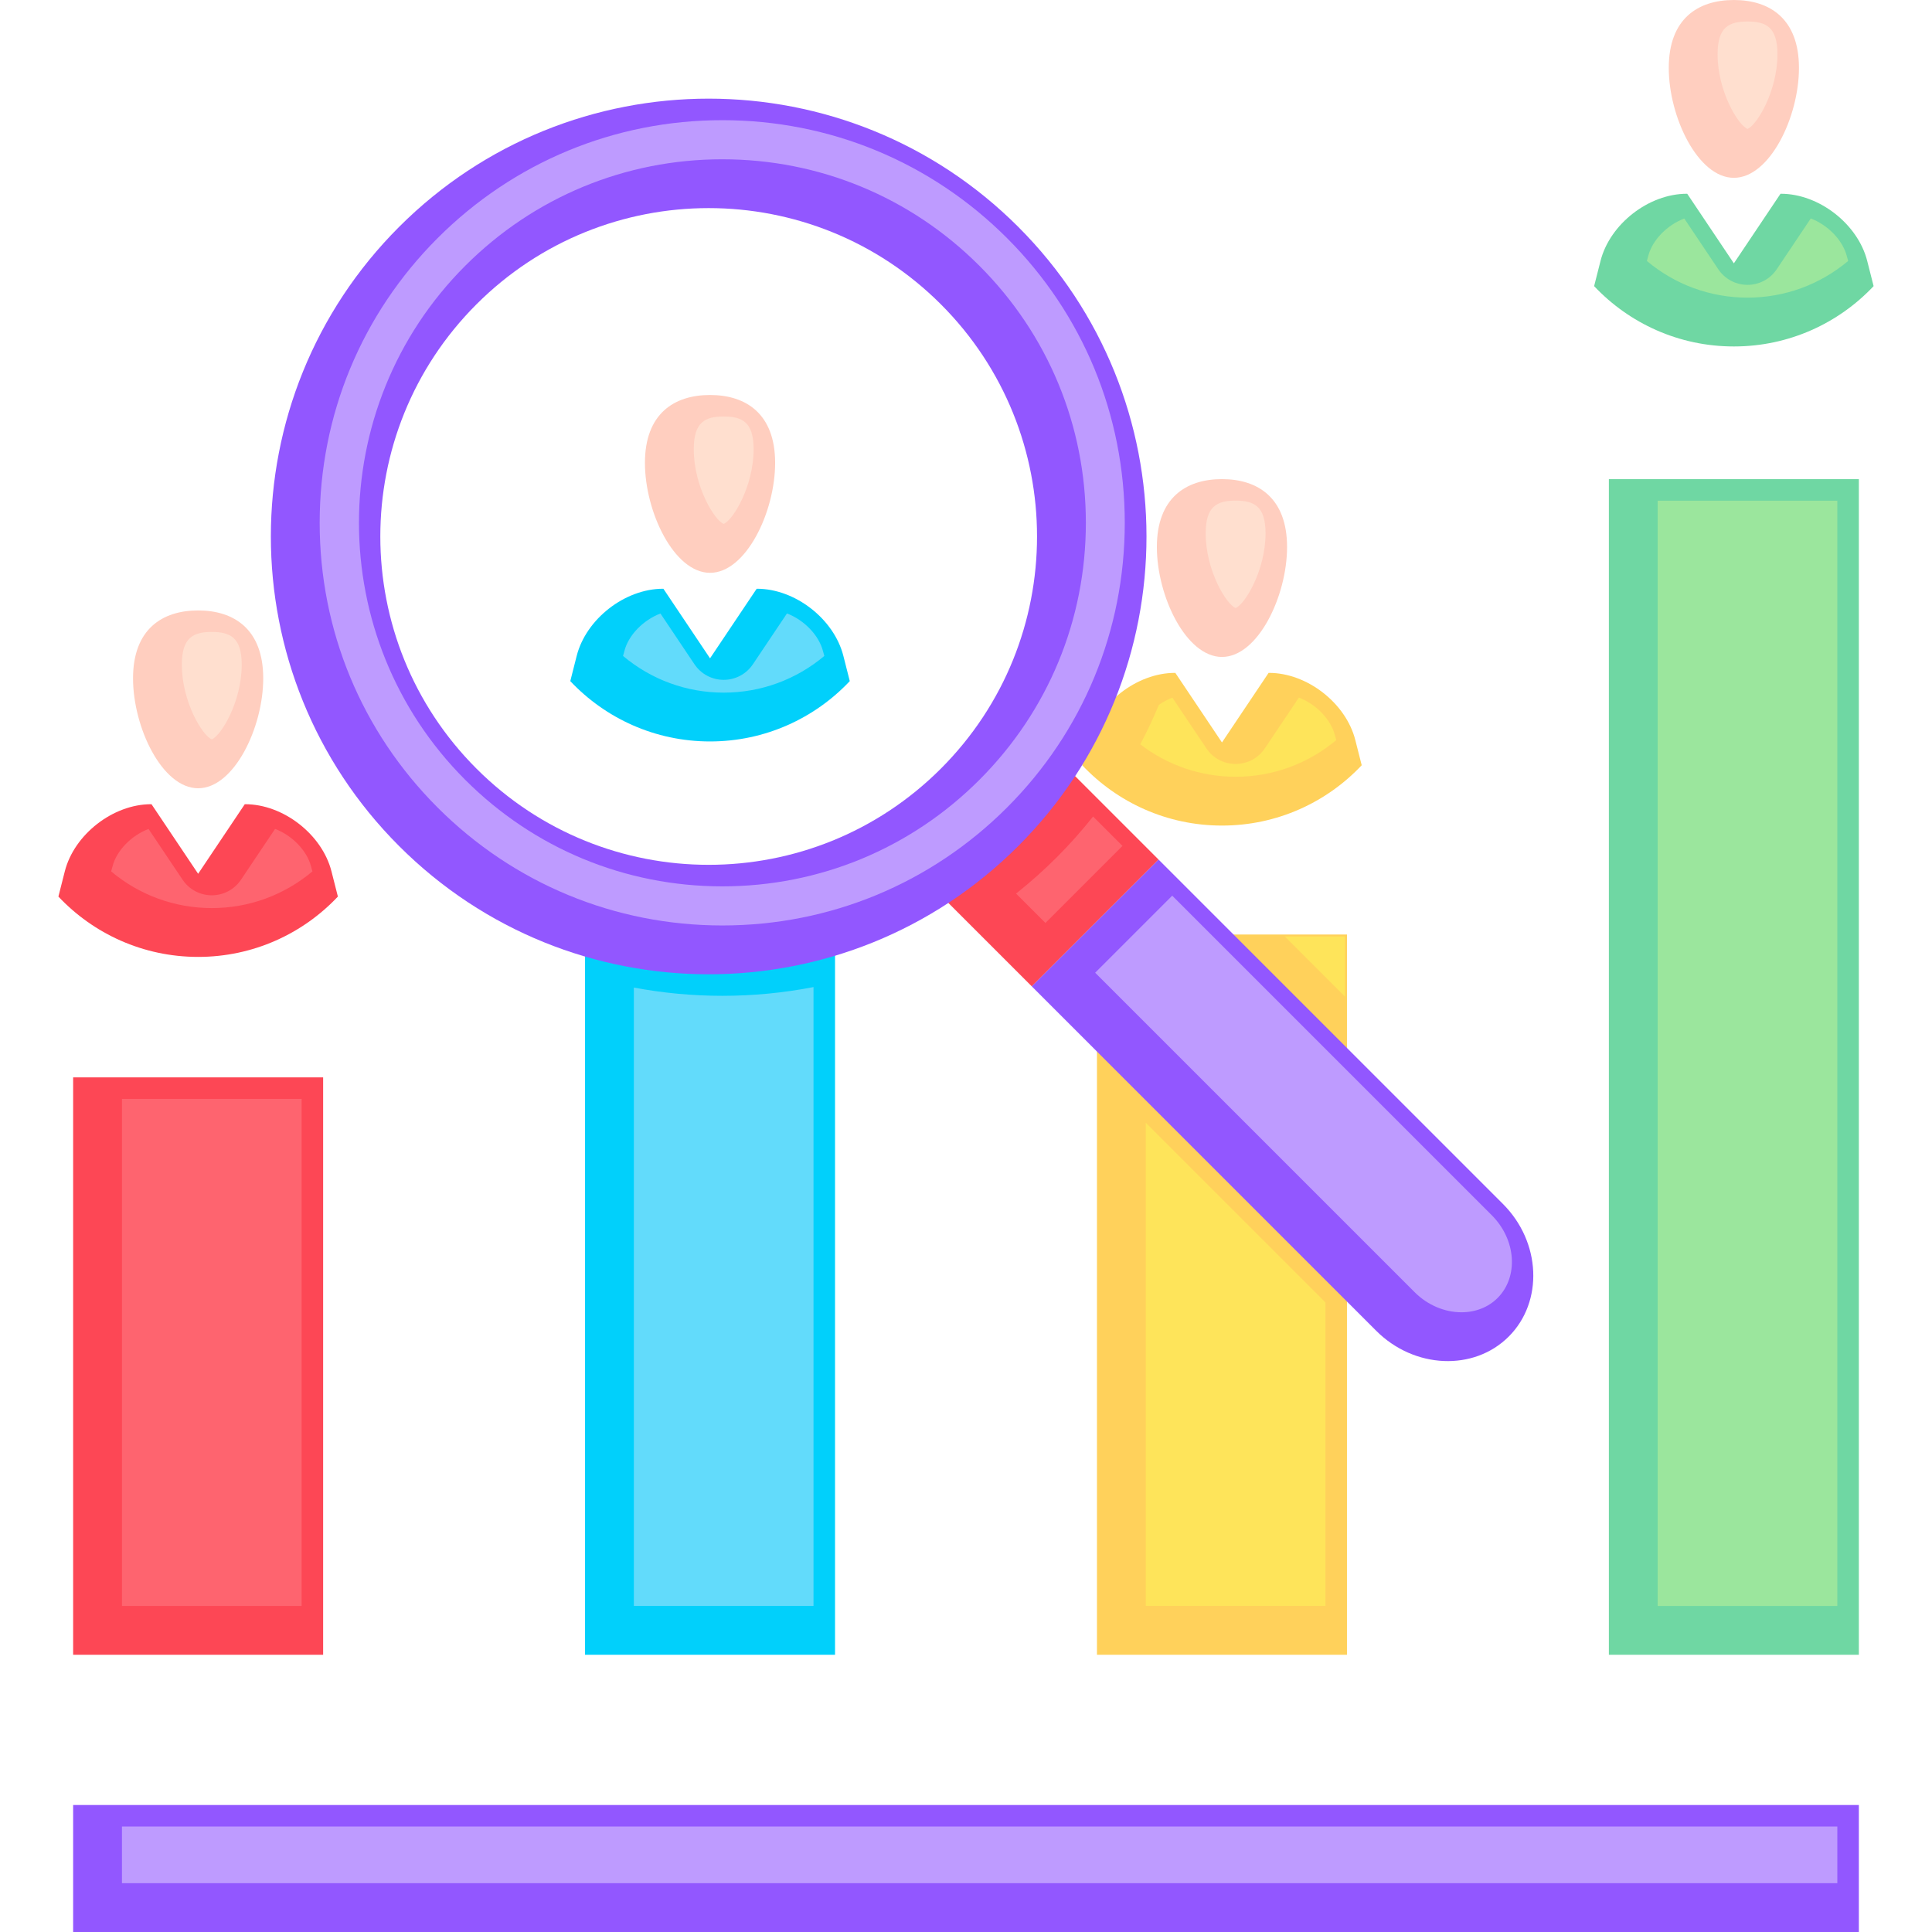 <svg xmlns="http://www.w3.org/2000/svg" xmlns:xlink="http://www.w3.org/1999/xlink" height="512" viewBox="0 0 512 512" width="512"><linearGradient id="lg1"><stop offset="0" stop-color="#9257ff"></stop><stop offset="1" stop-color="#01d0fb"></stop></linearGradient><linearGradient id="SVGID_1_" gradientUnits="userSpaceOnUse" x1="46.465" x2="527.257" xlink:href="#lg1" y1="538.765" y2="57.972"></linearGradient><linearGradient id="SVGID_2_" gradientUnits="userSpaceOnUse" x1="50.71" x2="531.005" xlink:href="#lg1" y1="536.838" y2="56.542"></linearGradient><g id="Backup" display="none"><g display="inline"><g><path d="m93.636 236.601c-2.398-9.452-12.34-17.188-22.093-17.188h-.093l-11.936 17.803-11.935-17.803h-.093c-9.752 0-19.695 7.735-22.095 17.188l-1.636 6.448c8.96 9.504 21.667 15.438 35.759 15.438s26.798-5.935 35.759-15.438z" fill="#fd4755"></path><g stroke="#000" stroke-linecap="round" stroke-linejoin="round" stroke-miterlimit="10" stroke-width="8"><path d="m42.857 187.207c0-12.565 7.458-17.375 16.657-17.375 9.2 0 16.657 4.81 16.657 17.375 0 12.564-7.457 28.13-16.657 28.13s-16.657-15.566-16.657-28.13z" fill="#ffcebf"></path><circle cx="59.514" cy="209.346" fill="none" r="49.141"></circle><path d="m95.273 242.527-1.637-5.927c-2.398-9.452-12.34-17.188-22.093-17.188h-.093l-11.936 17.803-11.935-17.803h-.093c-9.752 0-19.695 7.735-22.095 17.188l-1.636 5.927" fill="none"></path></g></g><g><path d="m224.624 181.469c-2.398-9.453-12.34-17.188-22.093-17.188h-.092l-11.936 17.803-11.935-17.803h-.093c-9.752 0-19.695 7.734-22.095 17.188l-1.636 6.448c8.96 9.504 21.667 15.438 35.759 15.438s26.798-5.935 35.759-15.438z" fill="#01d0fb"></path><g stroke="#000" stroke-linecap="round" stroke-linejoin="round" stroke-miterlimit="10" stroke-width="8"><path d="m173.845 132.075c0-12.566 7.458-17.375 16.657-17.375 9.2 0 16.657 4.809 16.657 17.375 0 12.564-7.457 28.13-16.657 28.13-9.199 0-16.657-15.565-16.657-28.13z" fill="#ffcebf"></path><circle cx="190.502" cy="154.213" fill="none" r="49.141"></circle><path d="m226.261 187.396-1.637-5.927c-2.398-9.453-12.34-17.188-22.093-17.188h-.092l-11.936 17.803-11.935-17.803h-.093c-9.752 0-19.695 7.734-22.095 17.188l-1.636 5.927" fill="none"></path></g></g><g><path d="m355.62 202.995c-2.398-9.452-12.34-17.188-22.093-17.188h-.092l-11.936 17.803-11.935-17.803h-.093c-9.752 0-19.695 7.735-22.095 17.188l-1.636 6.449c8.96 9.503 21.667 15.438 35.759 15.438 14.093 0 26.798-5.935 35.759-15.438z" fill="#ffd15b"></path><g stroke="#000" stroke-linecap="round" stroke-linejoin="round" stroke-miterlimit="10" stroke-width="8"><path d="m304.841 153.602c0-12.565 7.458-17.375 16.657-17.375 9.201 0 16.657 4.81 16.657 17.375 0 12.564-7.457 28.13-16.657 28.13-9.2-.001-16.657-15.566-16.657-28.13z" fill="#ffcebf"></path><circle cx="321.498" cy="175.74" fill="none" r="49.141"></circle><path d="m357.257 208.922-1.637-5.927c-2.398-9.452-12.34-17.188-22.093-17.188h-.092l-11.936 17.803-11.935-17.803h-.093c-9.752 0-19.695 7.735-22.095 17.188l-1.636 5.927" fill="none"></path></g></g><g><path d="m486.607 80.396c-2.398-9.452-12.34-17.188-22.093-17.188h-.092l-11.936 17.803-11.935-17.803h-.093c-9.753 0-19.695 7.735-22.095 17.188l-1.636 6.449c8.96 9.503 21.667 15.438 35.759 15.438s26.798-5.935 35.759-15.438z" fill="#6fd7a3"></path><g stroke="#000" stroke-linecap="round" stroke-linejoin="round" stroke-miterlimit="10" stroke-width="8"><path d="m435.829 31.003c0-12.566 7.458-17.375 16.657-17.375 9.2 0 16.657 4.809 16.657 17.375 0 12.564-7.457 28.129-16.657 28.129s-16.657-15.565-16.657-28.129z" fill="#ffcebf"></path><circle cx="452.486" cy="53.141" fill="none" r="49.141"></circle><path d="m488.245 86.323-1.637-5.928c-2.398-9.452-12.34-17.188-22.093-17.188h-.092l-11.936 17.803-11.935-17.803h-.093c-9.753 0-19.695 7.735-22.095 17.188l-1.636 5.928" fill="none"></path></g></g><g stroke="#000" stroke-linecap="round" stroke-linejoin="round" stroke-miterlimit="10" stroke-width="8"><path d="m27.528 289.313h63.972v147.747h-63.972z" fill="#fd4755"></path><path d="m158.517 236.003h63.972v201.058h-63.972z" fill="#01d0fb"></path><path d="m289.512 252.759h63.972v184.302h-63.972z" fill="#ffd15b"></path><path d="m420.501 136.239h63.969v300.821h-63.969z" fill="#6fd7a3"></path><path d="m27.528 475.504h456.942v32.496h-456.942z" fill="#9257ff"></path></g><g><g><path d="m281.347 209.653c-9.734-9.732-21.819-7.22-30.74 1.702-8.919 8.921-11.435 21.007-1.701 30.739l23.93 23.93 32.441-32.441z" fill="#fd4755"></path><path d="m272.835 266.024 88.134 88.134c9.731 9.732 24.994 10.396 33.916 1.475 8.92-8.92 8.256-24.183-1.474-33.915l-88.134-88.135z" fill="#9257ff"></path><g style="fill:none;stroke:#000;stroke-width:8;stroke-linecap:round;stroke-linejoin:round;stroke-miterlimit:10"><path d="m393.411 321.718c9.73 9.732 10.395 24.995 1.474 33.915-8.922 8.922-24.185 8.258-33.916-1.475l-112.064-112.063c-9.733-9.732-7.218-21.818 1.701-30.739 8.921-8.922 21.006-11.435 30.74-1.702z"></path><path d="m274.179 264.681 29.752-29.752"></path></g></g><path d="m110.938 71.687c-43.753 43.75-43.752 114.684 0 158.435 43.751 43.751 114.684 43.751 158.436 0s43.75-114.685-.001-158.437c-43.752-43.751-114.684-43.75-158.435.002zm138.629 138.628c-32.813 32.814-86.013 32.814-118.828 0-32.811-32.812-32.811-86.012 0-118.826 32.814-32.813 86.014-32.813 118.827 0 32.814 32.815 32.814 86.014.001 118.826z" style="fill:#9257ff;stroke:#000;stroke-width:8;stroke-linecap:round;stroke-linejoin:round;stroke-miterlimit:10"></path></g></g></g><g id="Main" display="none"><g display="inline"><g><path d="m93.636 236.601c-2.398-9.452-12.34-17.188-22.093-17.188h-.093l-11.936 17.803-11.935-17.803h-.093c-9.752 0-19.695 7.735-22.095 17.188l-1.636 6.448c8.96 9.504 21.667 15.438 35.759 15.438s26.798-5.935 35.759-15.438z" fill="#fd4755"></path><g stroke="#000" stroke-linecap="round" stroke-linejoin="round" stroke-miterlimit="10" stroke-width="8"><path d="m42.857 187.207c0-12.565 7.458-17.375 16.657-17.375 9.2 0 16.657 4.81 16.657 17.375 0 12.564-7.457 28.13-16.657 28.13s-16.657-15.566-16.657-28.13z" fill="#ffcebf"></path><circle cx="59.514" cy="209.346" fill="none" r="49.141"></circle><path d="m95.273 242.527-1.637-5.927c-2.398-9.452-12.34-17.188-22.093-17.188h-.093l-11.936 17.803-11.935-17.803h-.093c-9.752 0-19.695 7.735-22.095 17.188l-1.636 5.927" fill="none"></path></g></g><g><path d="m224.624 181.469c-2.398-9.453-12.34-17.188-22.093-17.188h-.092l-11.936 17.803-11.935-17.803h-.093c-9.752 0-19.695 7.734-22.095 17.188l-1.636 6.448c8.96 9.504 21.667 15.438 35.759 15.438s26.798-5.935 35.759-15.438z" fill="#01d0fb"></path><g stroke="#000" stroke-linecap="round" stroke-linejoin="round" stroke-miterlimit="10" stroke-width="8"><path d="m173.845 132.075c0-12.566 7.458-17.375 16.657-17.375 9.2 0 16.657 4.809 16.657 17.375 0 12.564-7.457 28.13-16.657 28.13-9.199 0-16.657-15.565-16.657-28.13z" fill="#ffcebf"></path><circle cx="190.502" cy="154.213" fill="none" r="49.141"></circle><path d="m226.261 187.396-1.637-5.927c-2.398-9.453-12.34-17.188-22.093-17.188h-.092l-11.936 17.803-11.935-17.803h-.093c-9.752 0-19.695 7.734-22.095 17.188l-1.636 5.927" fill="none"></path></g></g><g><path d="m355.62 202.995c-2.398-9.452-12.34-17.188-22.093-17.188h-.092l-11.936 17.803-11.935-17.803h-.093c-9.752 0-19.695 7.735-22.095 17.188l-1.636 6.449c8.96 9.503 21.667 15.438 35.759 15.438 14.093 0 26.798-5.935 35.759-15.438z" fill="#ffd15b"></path><g stroke="#000" stroke-linecap="round" stroke-linejoin="round" stroke-miterlimit="10" stroke-width="8"><path d="m304.841 153.602c0-12.565 7.458-17.375 16.657-17.375 9.201 0 16.657 4.81 16.657 17.375 0 12.564-7.457 28.13-16.657 28.13-9.2-.001-16.657-15.566-16.657-28.13z" fill="#ffcebf"></path><circle cx="321.498" cy="175.74" fill="none" r="49.141"></circle><path d="m357.257 208.922-1.637-5.927c-2.398-9.452-12.34-17.188-22.093-17.188h-.092l-11.936 17.803-11.935-17.803h-.093c-9.752 0-19.695 7.735-22.095 17.188l-1.636 5.927" fill="none"></path></g></g><g><path d="m486.607 80.396c-2.398-9.452-12.34-17.188-22.093-17.188h-.092l-11.936 17.803-11.935-17.803h-.093c-9.753 0-19.695 7.735-22.095 17.188l-1.636 6.449c8.96 9.503 21.667 15.438 35.759 15.438s26.798-5.935 35.759-15.438z" fill="#6fd7a3"></path><g stroke="#000" stroke-linecap="round" stroke-linejoin="round" stroke-miterlimit="10" stroke-width="8"><path d="m435.829 31.003c0-12.566 7.458-17.375 16.657-17.375 9.2 0 16.657 4.809 16.657 17.375 0 12.564-7.457 28.129-16.657 28.129s-16.657-15.565-16.657-28.129z" fill="#ffcebf"></path><circle cx="452.486" cy="53.141" fill="none" r="49.141"></circle><path d="m488.245 86.323-1.637-5.928c-2.398-9.452-12.34-17.188-22.093-17.188h-.092l-11.936 17.803-11.935-17.803h-.093c-9.753 0-19.695 7.735-22.095 17.188l-1.636 5.928" fill="none"></path></g></g><g stroke="#000" stroke-linecap="round" stroke-linejoin="round" stroke-miterlimit="10" stroke-width="8"><path d="m27.528 289.313h63.972v147.747h-63.972z" fill="#fd4755"></path><path d="m158.517 236.003h63.972v201.058h-63.972z" fill="#01d0fb"></path><path d="m289.512 252.759h63.972v184.302h-63.972z" fill="#ffd15b"></path><path d="m420.501 136.239h63.969v300.821h-63.969z" fill="#6fd7a3"></path><path d="m27.528 475.504h456.942v32.496h-456.942z" fill="#9257ff"></path></g><g><g><path d="m281.347 209.653c-9.734-9.732-21.819-7.22-30.74 1.702-8.919 8.921-11.435 21.007-1.701 30.739l23.93 23.93 32.441-32.441z" fill="#fd4755"></path><path d="m272.835 266.024 88.134 88.134c9.731 9.732 24.994 10.396 33.916 1.475 8.92-8.92 8.256-24.183-1.474-33.915l-88.134-88.135z" fill="#9257ff"></path><g style="fill:none;stroke:#000;stroke-width:8;stroke-linecap:round;stroke-linejoin:round;stroke-miterlimit:10"><path d="m393.411 321.718c9.73 9.732 10.395 24.995 1.474 33.915-8.922 8.922-24.185 8.258-33.916-1.475l-112.064-112.063c-9.733-9.732-7.218-21.818 1.701-30.739 8.921-8.922 21.006-11.435 30.74-1.702z"></path><path d="m274.179 264.681 29.752-29.752"></path></g></g><path d="m110.938 71.687c-43.753 43.75-43.752 114.684 0 158.435 43.751 43.751 114.684 43.751 158.436 0s43.75-114.685-.001-158.437c-43.752-43.751-114.684-43.75-158.435.002zm138.629 138.628c-32.813 32.814-86.013 32.814-118.828 0-32.811-32.812-32.811-86.012 0-118.826 32.814-32.813 86.014-32.813 118.827 0 32.814 32.815 32.814 86.014.001 118.826z" style="fill:#9257ff;stroke:#000;stroke-width:8;stroke-linecap:round;stroke-linejoin:round;stroke-miterlimit:10"></path></g></g></g><g id="Light_Green" display="none"><g display="inline" fill="#062d0d"><path d="m6.373 209.346c0 29.303 23.839 53.142 53.141 53.142 21.097 0 39.359-12.358 47.934-30.214.221.225.437.453.66.676 13.23 13.23 29.095 22.865 46.408 28.43v175.682c0 2.209 1.791 4 4 4h63.972c2.209 0 4-1.791 4-4v-175.904c8.558-2.811 16.753-6.626 24.447-11.376l34.576 34.576v152.702c0 2.209 1.791 4 4 4h63.972c2.209 0 4-1.791 4-4v-80.73l.656.656c5.673 5.674 13.38 8.928 21.146 8.928 7.077 0 13.622-2.646 18.427-7.453 10.503-10.502 9.842-28.254-1.474-39.571l-38.755-38.755v-27.376c0-2.209-1.791-4-4-4h-27.375l-23.265-23.265c5.808 2.184 12.092 3.388 18.654 3.388 29.302 0 53.141-23.839 53.141-53.142 0-29.302-23.839-53.141-53.141-53.141-6.354 0-12.448 1.124-18.101 3.178-4.597-20.875-14.994-40.717-31.197-56.921-21.915-21.915-51.052-33.984-82.043-33.984-30.993 0-60.131 12.069-82.047 33.986-21.917 21.914-33.986 51.052-33.986 82.045 0 2.489.086 4.966.241 7.429-4.716-1.375-9.696-2.127-14.85-2.127-29.302 0-53.141 23.839-53.141 53.141zm53.141 45.141c-12.191 0-23.261-4.866-31.392-12.747l1.146-4.155c1.785-7.031 8.924-13.063 16.268-14.035l10.655 15.894c.743 1.107 1.988 1.772 3.322 1.772 1.333 0 2.58-.665 3.322-1.772l10.662-15.902c7.295.946 14.473 6.999 16.282 14.125l1.125 4.074c-8.129 7.88-19.199 12.746-31.39 12.746zm22.609-103.584c0-28.855 11.237-55.984 31.643-76.389 20.405-20.405 47.535-31.643 76.391-31.643 28.854 0 55.982 11.237 76.386 31.641 42.122 42.123 42.123 110.66.001 152.78-20.404 20.404-47.533 31.642-76.389 31.642s-55.985-11.237-76.389-31.642c-20.406-20.404-31.643-47.533-31.643-76.389zm226.718 2.699c0-8.875 4.258-13.375 12.657-13.375s12.657 4.5 12.657 13.375c0 11.275-6.743 24.13-12.657 24.13s-12.657-12.855-12.657-24.13zm40.643 118.533-15.375-15.376h15.375zm41.098 52.411c8.197 8.198 8.858 20.875 1.474 28.259-3.295 3.295-7.83 5.109-12.771 5.109-5.659 0-11.305-2.4-15.488-6.584l-85.306-85.305 26.785-26.785zm-97.07 108.515v-140.703l55.972 55.972v84.73h-55.972zm-20.677-172.693-15.113-15.113c5.102-3.67 9.947-7.773 14.479-12.306 4.56-4.561 8.653-9.412 12.293-14.491l15.125 15.125zm24.913-66.036c2.845-2.312 6.282-3.926 9.772-4.388l10.655 15.894c.743 1.107 1.988 1.772 3.322 1.772 1.333 0 2.58-.665 3.322-1.772l10.662-15.902c7.295.946 14.473 6.999 16.282 14.125l1.125 4.074c-8.131 7.881-19.201 12.747-31.392 12.747-11.874 0-22.685-4.615-30.752-12.138 2.686-4.669 5.023-9.484 7.004-14.412zm-135.231 238.729v-169.426c8.94 2.175 18.202 3.3 27.638 3.3 9.68 0 19.179-1.178 28.334-3.465v169.591zm158.981-302.461c24.891 0 45.141 20.25 45.141 45.141 0 9.22-2.784 17.799-7.546 24.951-3.377-10.524-14.537-18.884-25.659-18.884-1.333 0-2.58.665-3.322 1.772l-8.614 12.848-8.613-12.848c-.743-1.107-2.081-1.772-3.415-1.772-2.662 0-5.329.505-7.896 1.39 1.202-4.174 2.17-8.4 2.896-12.661 3.526 8.325 9.452 15.195 17.028 15.195 12.61 0 20.657-19.029 20.657-32.13 0-13.385-7.722-21.375-20.657-21.375-6.995 0-12.448 2.354-15.998 6.617-.175-1.689-.384-3.375-.633-5.057 5.152-2.049 10.759-3.187 16.631-3.187zm-245.19 42.882c-3.5-4.918-9.252-7.65-16.793-7.65-12.935 0-20.657 7.99-20.657 21.375 0 13.101 8.047 32.13 20.657 32.13 12.359 0 20.33-18.276 20.642-31.338 4.622 13.747 11.832 26.547 21.379 37.805-1.179 2.999-2.664 5.846-4.427 8.493-3.377-10.524-14.537-18.884-25.659-18.884-1.333 0-2.58.665-3.322 1.772l-8.614 12.848-8.613-12.848c-.743-1.107-2.081-1.772-3.415-1.772-11.057 0-22.236 8.396-25.57 18.88-4.761-7.152-7.543-15.729-7.543-24.947 0-24.891 20.25-45.141 45.141-45.141 5.527 0 10.824 1.003 15.722 2.829.3 2.164.654 4.315 1.072 6.448zm-4.137 13.725c0 11.275-6.743 24.13-12.657 24.13s-12.657-12.854-12.657-24.13c0-8.875 4.258-13.375 12.657-13.375s12.657 4.5 12.657 13.375z"></path><path d="m27.528 441.061h63.972c2.209 0 4-1.791 4-4v-147.748c0-2.209-1.791-4-4-4h-63.972c-2.209 0-4 1.791-4 4v147.747c0 2.21 1.791 4.001 4 4.001zm4-147.748h55.972v139.747h-55.972z"></path><path d="m23.528 475.504v32.496c0 2.209 1.791 4 4 4h456.942c2.209 0 4-1.791 4-4v-32.496c0-2.209-1.791-4-4-4h-456.942c-2.209 0-4 1.791-4 4zm456.942 28.496h-448.942v-24.496h448.942z"></path><path d="m190.154 238.926c23.512 0 45.617-9.156 62.242-25.782 16.625-16.625 25.781-38.729 25.781-62.24 0-23.512-9.156-45.616-25.782-62.242s-38.73-25.782-62.241-25.782c-23.512 0-45.616 9.156-62.243 25.782-34.318 34.321-34.318 90.164 0 124.482 16.627 16.626 38.731 25.782 62.243 25.782zm56.584-144.609c15.115 15.115 23.439 35.211 23.439 56.586 0 21.374-8.323 41.47-23.438 56.584-15.114 15.115-35.209 23.438-56.584 23.438s-41.471-8.323-56.586-23.438c-31.199-31.199-31.199-81.967 0-113.17 15.115-15.114 35.21-23.438 56.585-23.438 21.374 0 41.47 8.324 56.584 23.438z"></path></g><g display="inline" fill="#00ffb0"><path d="m190.502 164.205c12.61 0 20.657-19.029 20.657-32.13 0-13.385-7.722-21.375-20.657-21.375s-20.657 7.99-20.657 21.375c0 13.101 8.048 32.13 20.657 32.13zm0-45.505c8.399 0 12.657 4.5 12.657 13.375 0 11.275-6.743 24.13-12.657 24.13s-12.657-12.854-12.657-24.13c0-8.875 4.259-13.375 12.657-13.375z"></path><path d="m190.502 207.355c29.302 0 53.141-23.84 53.141-53.143 0-29.302-23.839-53.141-53.141-53.141s-53.141 23.839-53.141 53.141c0 29.304 23.839 53.143 53.141 53.143zm0-8c-12.191 0-23.261-4.866-31.392-12.748l1.146-4.154c1.785-7.031 8.924-13.063 16.268-14.035l10.655 15.894c.743 1.107 1.988 1.772 3.322 1.772 1.333 0 2.58-.665 3.322-1.772l10.662-15.902c7.295.946 14.473 6.999 16.282 14.125l1.125 4.073c-8.129 7.881-19.199 12.747-31.39 12.747zm0-90.283c24.891 0 45.141 20.25 45.141 45.141 0 9.22-2.784 17.799-7.546 24.952-3.377-10.524-14.536-18.884-25.659-18.884-1.333 0-2.58.665-3.322 1.772l-8.614 12.848-8.613-12.848c-.743-1.107-2.081-1.772-3.415-1.772-11.057 0-22.236 8.395-25.569 18.879-4.762-7.152-7.544-15.729-7.544-24.947 0-24.891 20.25-45.141 45.141-45.141z"></path><path d="m452.486 9.628c-12.935 0-20.657 7.99-20.657 21.375 0 13.1 8.047 32.129 20.657 32.129s20.657-19.029 20.657-32.129c0-13.385-7.722-21.375-20.657-21.375zm0 45.504c-5.915 0-12.657-12.854-12.657-24.129 0-8.875 4.258-13.375 12.657-13.375s12.657 4.5 12.657 13.375c0 11.275-6.743 24.129-12.657 24.129z"></path><path d="m452.486 0c-29.302 0-53.141 23.839-53.141 53.141 0 29.303 23.839 53.142 53.141 53.142s53.141-23.839 53.141-53.142c0-29.302-23.839-53.141-53.141-53.141zm0 98.282c-12.191 0-23.261-4.866-31.392-12.747l1.146-4.155c1.785-7.031 8.924-13.063 16.268-14.035l10.655 15.894c.743 1.107 1.988 1.772 3.322 1.772 1.333 0 2.58-.665 3.322-1.772l10.662-15.902c7.295.946 14.473 6.999 16.282 14.124l1.125 4.075c-8.129 7.88-19.199 12.746-31.39 12.746zm37.595-20.19c-3.377-10.524-14.537-18.884-25.659-18.884-1.333 0-2.58.665-3.322 1.772l-8.614 12.848-8.613-12.848c-.743-1.107-2.081-1.772-3.415-1.772-11.057 0-22.236 8.396-25.57 18.88-4.761-7.152-7.543-15.729-7.543-24.947 0-24.891 20.25-45.141 45.141-45.141s45.141 20.25 45.141 45.141c0 9.219-2.783 17.798-7.546 24.951z"></path><path d="m484.47 441.061c2.209 0 4-1.791 4-4v-300.822c0-2.209-1.791-4-4-4h-63.969c-2.209 0-4 1.791-4 4v300.821c0 2.209 1.791 4 4 4h63.969zm-59.969-300.822h55.969v292.821h-55.969z"></path></g></g><g id="Light_Blue" display="none"><g display="inline" fill="#00f9ff"><path d="m6.373 209.346c0 29.303 23.839 53.142 53.141 53.142 21.097 0 39.359-12.358 47.934-30.214.221.225.437.453.66.676 13.23 13.23 29.095 22.865 46.408 28.43v175.682c0 2.209 1.791 4 4 4h63.972c2.209 0 4-1.791 4-4v-175.904c8.558-2.811 16.753-6.626 24.447-11.376l34.576 34.576v152.702c0 2.209 1.791 4 4 4h63.972c2.209 0 4-1.791 4-4v-80.73l.656.656c5.673 5.674 13.38 8.928 21.146 8.928 7.077 0 13.622-2.646 18.427-7.453 10.503-10.502 9.842-28.254-1.474-39.571l-38.755-38.755v-27.376c0-2.209-1.791-4-4-4h-27.375l-23.265-23.265c5.808 2.184 12.092 3.388 18.654 3.388 29.302 0 53.141-23.839 53.141-53.142 0-29.302-23.839-53.141-53.141-53.141-6.354 0-12.448 1.124-18.101 3.178-4.597-20.875-14.994-40.717-31.197-56.921-21.915-21.915-51.052-33.984-82.043-33.984-30.993 0-60.131 12.069-82.047 33.986-21.917 21.914-33.986 51.052-33.986 82.045 0 2.489.086 4.966.241 7.429-4.716-1.375-9.696-2.127-14.85-2.127-29.302 0-53.141 23.839-53.141 53.141zm53.141 45.141c-12.191 0-23.261-4.866-31.392-12.747l1.146-4.155c1.785-7.031 8.924-13.063 16.268-14.035l10.655 15.894c.743 1.107 1.988 1.772 3.322 1.772 1.333 0 2.58-.665 3.322-1.772l10.662-15.902c7.295.946 14.473 6.999 16.282 14.125l1.125 4.074c-8.129 7.88-19.199 12.746-31.39 12.746zm22.609-103.584c0-28.855 11.237-55.984 31.643-76.389 20.405-20.405 47.535-31.643 76.391-31.643 28.854 0 55.982 11.237 76.386 31.641 42.122 42.123 42.123 110.66.001 152.78-20.404 20.404-47.533 31.642-76.389 31.642s-55.985-11.237-76.389-31.642c-20.406-20.404-31.643-47.533-31.643-76.389zm226.718 2.699c0-8.875 4.258-13.375 12.657-13.375s12.657 4.5 12.657 13.375c0 11.275-6.743 24.13-12.657 24.13s-12.657-12.855-12.657-24.13zm40.643 118.533-15.375-15.376h15.375zm41.098 52.411c8.197 8.198 8.858 20.875 1.474 28.259-3.295 3.295-7.83 5.109-12.771 5.109-5.659 0-11.305-2.4-15.488-6.584l-85.306-85.305 26.785-26.785zm-97.07 108.515v-140.703l55.972 55.972v84.73h-55.972zm-20.677-172.693-15.113-15.113c5.102-3.67 9.947-7.773 14.479-12.306 4.56-4.561 8.653-9.412 12.293-14.491l15.125 15.125zm24.913-66.036c2.845-2.312 6.282-3.926 9.772-4.388l10.655 15.894c.743 1.107 1.988 1.772 3.322 1.772 1.333 0 2.58-.665 3.322-1.772l10.662-15.902c7.295.946 14.473 6.999 16.282 14.125l1.125 4.074c-8.131 7.881-19.201 12.747-31.392 12.747-11.874 0-22.685-4.615-30.752-12.138 2.686-4.669 5.023-9.484 7.004-14.412zm-135.231 238.729v-169.426c8.94 2.175 18.202 3.3 27.638 3.3 9.68 0 19.179-1.178 28.334-3.465v169.591zm158.981-302.461c24.891 0 45.141 20.25 45.141 45.141 0 9.22-2.784 17.799-7.546 24.951-3.377-10.524-14.537-18.884-25.659-18.884-1.333 0-2.58.665-3.322 1.772l-8.614 12.848-8.613-12.848c-.743-1.107-2.081-1.772-3.415-1.772-2.662 0-5.329.505-7.896 1.39 1.202-4.174 2.17-8.4 2.896-12.661 3.526 8.325 9.452 15.195 17.028 15.195 12.61 0 20.657-19.029 20.657-32.13 0-13.385-7.722-21.375-20.657-21.375-6.995 0-12.448 2.354-15.998 6.617-.175-1.689-.384-3.375-.633-5.057 5.152-2.049 10.759-3.187 16.631-3.187zm-245.19 42.882c-3.5-4.918-9.252-7.65-16.793-7.65-12.935 0-20.657 7.99-20.657 21.375 0 13.101 8.047 32.13 20.657 32.13 12.359 0 20.33-18.276 20.642-31.338 4.622 13.747 11.832 26.547 21.379 37.805-1.179 2.999-2.664 5.846-4.427 8.493-3.377-10.524-14.537-18.884-25.659-18.884-1.333 0-2.58.665-3.322 1.772l-8.614 12.848-8.613-12.848c-.743-1.107-2.081-1.772-3.415-1.772-11.057 0-22.236 8.396-25.57 18.88-4.761-7.152-7.543-15.729-7.543-24.947 0-24.891 20.25-45.141 45.141-45.141 5.527 0 10.824 1.003 15.722 2.829.3 2.164.654 4.315 1.072 6.448zm-4.137 13.725c0 11.275-6.743 24.13-12.657 24.13s-12.657-12.854-12.657-24.13c0-8.875 4.258-13.375 12.657-13.375s12.657 4.5 12.657 13.375z"></path><path d="m27.528 441.061h63.972c2.209 0 4-1.791 4-4v-147.748c0-2.209-1.791-4-4-4h-63.972c-2.209 0-4 1.791-4 4v147.747c0 2.21 1.791 4.001 4 4.001zm4-147.748h55.972v139.747h-55.972z"></path><path d="m23.528 475.504v32.496c0 2.209 1.791 4 4 4h456.942c2.209 0 4-1.791 4-4v-32.496c0-2.209-1.791-4-4-4h-456.942c-2.209 0-4 1.791-4 4zm456.942 28.496h-448.942v-24.496h448.942z"></path><path d="m190.154 238.926c23.512 0 45.617-9.156 62.242-25.782 16.625-16.625 25.781-38.729 25.781-62.24 0-23.512-9.156-45.616-25.782-62.242s-38.73-25.782-62.241-25.782c-23.512 0-45.616 9.156-62.243 25.782-34.318 34.321-34.318 90.164 0 124.482 16.627 16.626 38.731 25.782 62.243 25.782zm56.584-144.609c15.115 15.115 23.439 35.211 23.439 56.586 0 21.374-8.323 41.47-23.438 56.584-15.114 15.115-35.209 23.438-56.584 23.438s-41.471-8.323-56.586-23.438c-31.199-31.199-31.199-81.967 0-113.17 15.115-15.114 35.21-23.438 56.585-23.438 21.374 0 41.47 8.324 56.584 23.438z"></path></g><g display="inline" fill="#09176b"><path d="m190.502 164.205c12.61 0 20.657-19.029 20.657-32.13 0-13.385-7.722-21.375-20.657-21.375s-20.657 7.99-20.657 21.375c0 13.101 8.048 32.13 20.657 32.13zm0-45.505c8.399 0 12.657 4.5 12.657 13.375 0 11.275-6.743 24.13-12.657 24.13s-12.657-12.854-12.657-24.13c0-8.875 4.259-13.375 12.657-13.375z"></path><path d="m190.502 207.355c29.302 0 53.141-23.84 53.141-53.143 0-29.302-23.839-53.141-53.141-53.141s-53.141 23.839-53.141 53.141c0 29.304 23.839 53.143 53.141 53.143zm0-8c-12.191 0-23.261-4.866-31.392-12.748l1.146-4.154c1.785-7.031 8.924-13.063 16.268-14.035l10.655 15.894c.743 1.107 1.988 1.772 3.322 1.772 1.333 0 2.58-.665 3.322-1.772l10.662-15.902c7.295.946 14.473 6.999 16.282 14.125l1.125 4.073c-8.129 7.881-19.199 12.747-31.39 12.747zm0-90.283c24.891 0 45.141 20.25 45.141 45.141 0 9.22-2.784 17.799-7.546 24.952-3.377-10.524-14.536-18.884-25.659-18.884-1.333 0-2.58.665-3.322 1.772l-8.614 12.848-8.613-12.848c-.743-1.107-2.081-1.772-3.415-1.772-11.057 0-22.236 8.395-25.569 18.879-4.762-7.152-7.544-15.729-7.544-24.947 0-24.891 20.25-45.141 45.141-45.141z"></path><path d="m452.486 9.628c-12.935 0-20.657 7.99-20.657 21.375 0 13.1 8.047 32.129 20.657 32.129s20.657-19.029 20.657-32.129c0-13.385-7.722-21.375-20.657-21.375zm0 45.504c-5.915 0-12.657-12.854-12.657-24.129 0-8.875 4.258-13.375 12.657-13.375s12.657 4.5 12.657 13.375c0 11.275-6.743 24.129-12.657 24.129z"></path><path d="m452.486 0c-29.302 0-53.141 23.839-53.141 53.141 0 29.303 23.839 53.142 53.141 53.142s53.141-23.839 53.141-53.142c0-29.302-23.839-53.141-53.141-53.141zm0 98.282c-12.191 0-23.261-4.866-31.392-12.747l1.146-4.155c1.785-7.031 8.924-13.063 16.268-14.035l10.655 15.894c.743 1.107 1.988 1.772 3.322 1.772 1.333 0 2.58-.665 3.322-1.772l10.662-15.902c7.295.946 14.473 6.999 16.282 14.124l1.125 4.075c-8.129 7.88-19.199 12.746-31.39 12.746zm37.595-20.19c-3.377-10.524-14.537-18.884-25.659-18.884-1.333 0-2.58.665-3.322 1.772l-8.614 12.848-8.613-12.848c-.743-1.107-2.081-1.772-3.415-1.772-11.057 0-22.236 8.396-25.57 18.88-4.761-7.152-7.543-15.729-7.543-24.947 0-24.891 20.25-45.141 45.141-45.141s45.141 20.25 45.141 45.141c0 9.219-2.783 17.798-7.546 24.951z"></path><path d="m484.47 441.061c2.209 0 4-1.791 4-4v-300.822c0-2.209-1.791-4-4-4h-63.969c-2.209 0-4 1.791-4 4v300.821c0 2.209 1.791 4 4 4h63.969zm-59.969-300.822h55.969v292.821h-55.969z"></path></g></g><g id="Shadow" display="none"><g display="inline"><g><path d="m93.636 236.601c-2.398-9.452-12.34-17.188-22.093-17.188h-.093l-11.936 17.803-11.935-17.803h-.093c-9.752 0-19.695 7.735-22.095 17.188l-1.636 6.448c8.96 9.504 21.667 15.438 35.759 15.438s26.798-5.935 35.759-15.438z" fill="#fd4755"></path><path d="m42.857 187.207c0-12.565 7.458-17.375 16.657-17.375 9.2 0 16.657 4.81 16.657 17.375 0 12.564-7.457 28.13-16.657 28.13s-16.657-15.566-16.657-28.13z" fill="#ffcebf"></path></g><g><path d="m224.624 181.469c-2.398-9.453-12.34-17.188-22.093-17.188h-.092l-11.936 17.803-11.935-17.803h-.093c-9.752 0-19.695 7.734-22.095 17.188l-1.636 6.448c8.96 9.504 21.667 15.438 35.759 15.438s26.798-5.935 35.759-15.438z" fill="#01d0fb"></path><path d="m173.845 132.075c0-12.566 7.458-17.375 16.657-17.375 9.2 0 16.657 4.809 16.657 17.375 0 12.564-7.457 28.13-16.657 28.13-9.199 0-16.657-15.565-16.657-28.13z" fill="#ffcebf"></path></g><g><path d="m355.62 202.995c-2.398-9.452-12.34-17.188-22.093-17.188h-.092l-11.936 17.803-11.935-17.803h-.093c-9.752 0-19.695 7.735-22.095 17.188l-1.636 6.449c8.96 9.503 21.667 15.438 35.759 15.438 14.093 0 26.798-5.935 35.759-15.438z" fill="#ffd15b"></path><path d="m304.841 153.602c0-12.565 7.458-17.375 16.657-17.375 9.201 0 16.657 4.81 16.657 17.375 0 12.564-7.457 28.13-16.657 28.13-9.2-.001-16.657-15.566-16.657-28.13z" fill="#ffcebf"></path></g><g><path d="m486.607 80.396c-2.398-9.452-12.34-17.188-22.093-17.188h-.092l-11.936 17.803-11.935-17.803h-.093c-9.753 0-19.695 7.735-22.095 17.188l-1.636 6.449c8.96 9.503 21.667 15.438 35.759 15.438s26.798-5.935 35.759-15.438z" fill="#6fd7a3"></path><path d="m435.829 31.003c0-12.566 7.458-17.375 16.657-17.375 9.2 0 16.657 4.809 16.657 17.375 0 12.564-7.457 28.129-16.657 28.129s-16.657-15.565-16.657-28.129z" fill="#ffcebf"></path></g><g><path d="m27.528 289.313h63.972v147.747h-63.972z" fill="#fd4755"></path><path d="m158.517 236.003h63.972v201.058h-63.972z" fill="#01d0fb"></path><path d="m289.512 252.759h63.972v184.302h-63.972z" fill="#ffd15b"></path><path d="m420.501 136.239h63.969v300.821h-63.969z" fill="#6fd7a3"></path><path d="m27.528 475.504h456.942v32.496h-456.942z" fill="#9257ff"></path></g><g><g><path d="m281.347 209.653c-9.734-9.732-21.819-7.22-30.74 1.702-8.919 8.921-11.435 21.007-1.701 30.739l23.93 23.93 32.441-32.441z" fill="#fd4755"></path><path d="m272.835 266.024 88.134 88.134c9.731 9.732 24.994 10.396 33.916 1.475 8.92-8.92 8.256-24.183-1.474-33.915l-88.134-88.135z" fill="#9257ff"></path></g><path d="m110.938 71.687c-43.753 43.75-43.752 114.684 0 158.435 43.751 43.751 114.684 43.751 158.436 0s43.75-114.685-.001-158.437c-43.752-43.751-114.684-43.75-158.435.002zm138.629 138.628c-32.813 32.814-86.013 32.814-118.828 0-32.811-32.812-32.811-86.012 0-118.826 32.814-32.813 86.014-32.813 118.827 0 32.814 32.815 32.814 86.014.001 118.826z" fill="#9257ff"></path></g></g></g><g id="Base" display="none"><path d="m63.006 245.995c-9.486 0-18.525-3.313-25.752-9.388l.353-1.284c1.037-4.085 4.882-7.937 9.217-9.575l8.708 12.987c1.675 2.498 4.469 3.988 7.475 3.988s5.8-1.49 7.475-3.987l8.716-13.001c4.328 1.64 8.178 5.529 9.229 9.669l.332 1.204c-7.228 6.074-16.267 9.387-25.753 9.387z" display="inline" fill="#fe646f"></path><path d="m63.006 202.813c-2.338-.889-7.657-9.577-7.657-19.099 0-6.974 2.93-8.375 7.657-8.375s7.657 1.401 7.657 8.375c.001 9.522-5.318 18.211-7.657 19.099z" display="inline" fill="#ffdfcf"></path><path d="m193.995 190.863c-9.487 0-18.525-3.314-25.752-9.389l.353-1.283c1.037-4.085 4.882-7.937 9.217-9.575l8.708 12.987c1.675 2.498 4.469 3.988 7.475 3.988s5.8-1.49 7.475-3.987l8.716-13.001c4.328 1.64 8.178 5.529 9.229 9.669l.332 1.203c-7.229 6.075-16.268 9.388-25.753 9.388z" display="inline" fill="#62dbfb"></path><path d="m193.995 147.682c-2.338-.889-7.657-9.577-7.657-19.099 0-6.974 2.93-8.375 7.657-8.375s7.657 1.401 7.657 8.375c0 9.521-5.319 18.21-7.657 19.099z" display="inline" fill="#ffdfcf"></path><path d="m324.99 212.39c-8.878 0-17.409-2.924-24.4-8.301 1.746-3.296 3.339-6.675 4.761-10.093 1.104-.775 2.274-1.399 3.458-1.851l8.705 12.984c1.675 2.498 4.469 3.988 7.475 3.988s5.8-1.49 7.475-3.987l8.716-13.001c4.328 1.64 8.178 5.529 9.229 9.669l.332 1.204c-7.227 6.074-16.265 9.388-25.751 9.388z" display="inline" fill="#fee45a"></path><path d="m324.99 169.208c-2.338-.889-7.657-9.577-7.657-19.099 0-6.974 2.93-8.375 7.657-8.375s7.657 1.401 7.657 8.375c0 9.522-5.318 18.21-7.657 19.099z" display="inline" fill="#ffdfcf"></path><path d="m455.978 89.79c-9.486 0-18.525-3.313-25.752-9.388l.353-1.284c1.037-4.085 4.882-7.937 9.217-9.575l8.708 12.987c1.675 2.498 4.469 3.988 7.475 3.988s5.8-1.49 7.475-3.987l8.716-13.001c4.328 1.64 8.178 5.528 9.229 9.668l.332 1.205c-7.229 6.074-16.267 9.387-25.753 9.387z" display="inline" fill="#9be69d"></path><path d="m455.978 46.608c-2.338-.888-7.657-9.575-7.657-19.098 0-6.974 2.93-8.375 7.657-8.375s7.657 1.401 7.657 8.375c0 9.523-5.319 18.211-7.657 19.098z" display="inline" fill="#ffdfcf"></path><path d="m40.021 294.821h45.972v129.747h-45.972z" display="inline" fill="#fe646f"></path><path d="m171.009 424.568v-158.234c7.436 1.4 15.025 2.108 22.638 2.108 7.863 0 15.686-.751 23.334-2.236v158.362z" display="inline" fill="#62dbfb"></path><path d="m302.004 424.568v-123.63l45.973 45.971v77.659z" display="inline" fill="#fee45a"></path><path d="m352.977 268.643v-15.376h-15.376z" display="inline" fill="#fee45a"></path><path d="m432.993 141.747h45.969v282.821h-45.969z" display="inline" fill="#9be69d"></path><path d="m40.021 481.012h438.942v14.496h-438.942z" display="inline" fill="#be9bff"></path><path d="m268.809 242.286c3.648-2.899 7.138-6.011 10.42-9.294 3.281-3.281 6.391-6.773 9.287-10.427l7.525 7.525-19.714 19.714z" display="inline" fill="#fe646f"></path><g fill="#be9bff"><path d="m382.778 349.422c-4.343 0-8.699-1.866-11.953-5.119l-81.77-81.77 19.713-19.714 81.77 81.77c6.247 6.249 6.909 15.754 1.474 21.188-2.35 2.35-5.629 3.645-9.234 3.645z" display="inline"></path><path d="m193.647 250.442c-27.521 0-53.394-10.717-72.854-30.177-19.461-19.461-30.178-45.335-30.178-72.854 0-27.521 10.718-53.394 30.178-72.853 19.461-19.461 45.335-30.179 72.855-30.179 27.519 0 53.391 10.717 72.851 30.176 19.428 19.429 30.127 45.303 30.127 72.856s-10.699 53.427-30.126 72.854c-19.459 19.461-45.333 30.177-72.853 30.177zm-.001-196.055c-24.847 0-48.208 9.677-65.778 27.247-36.267 36.271-36.267 95.285 0 131.553 17.571 17.57 40.932 27.247 65.779 27.247 24.848 0 48.208-9.677 65.777-27.247 17.57-17.569 27.246-40.929 27.245-65.775 0-24.847-9.676-48.207-27.246-65.777s-40.93-27.248-65.777-27.248z" display="inline"></path></g></g><g id="Flat"><g><g><g><path d="m87.846 230.923c-2.484-9.789-12.78-17.801-22.881-17.801h-.095l-12.362 18.438-12.36-18.438h-.096c-10.1 0-20.397 8.012-22.882 17.801l-1.695 6.678c9.28 9.843 22.439 15.989 37.034 15.989s27.753-6.146 37.034-15.989z" fill="#fd4755"></path><path d="m35.257 179.768c0-13.013 7.724-17.994 17.251-17.994 9.528 0 17.251 4.981 17.251 17.994s-7.723 29.132-17.251 29.132-17.251-16.12-17.251-29.132z" fill="#ffcebf"></path></g><g><path d="m223.505 173.825c-2.484-9.79-12.78-17.801-22.881-17.801h-.095l-12.362 18.438-12.361-18.438h-.096c-10.101 0-20.398 8.011-22.883 17.801l-1.694 6.678c9.28 9.843 22.439 15.989 37.034 15.989s27.753-6.146 37.034-15.989z" fill="#01d0fb"></path><path d="m170.916 122.67c0-13.014 7.723-17.994 17.251-17.994s17.251 4.98 17.251 17.994c0 13.013-7.723 29.133-17.251 29.133s-17.251-16.12-17.251-29.133z" fill="#ffcebf"></path></g><g><path d="m359.172 196.119c-2.484-9.789-12.78-17.801-22.881-17.801h-.095l-12.362 18.438-12.361-18.438h-.096c-10.101 0-20.398 8.012-22.883 17.801l-1.694 6.679c9.28 9.842 22.439 15.988 37.034 15.988s27.753-6.146 37.034-15.988z" fill="#ffd15b"></path><path d="m306.583 144.964c0-13.013 7.723-17.994 17.251-17.994 9.529 0 17.251 4.981 17.251 17.994s-7.722 29.133-17.251 29.133c-9.528 0-17.251-16.12-17.251-29.133z" fill="#ffcebf"></path></g><g><path d="m494.83 69.147c-2.484-9.789-12.78-17.8-22.881-17.8h-.096l-12.361 18.438-12.361-18.438h-.096c-10.101 0-20.397 8.011-22.882 17.8l-1.695 6.68c9.28 9.842 22.439 15.988 37.034 15.988s27.753-6.146 37.034-15.988z" fill="#6fd7a3"></path><path d="m442.241 17.994c0-13.015 7.723-17.994 17.251-17.994s17.251 4.979 17.251 17.994c0 13.013-7.723 29.132-17.251 29.132s-17.251-16.119-17.251-29.132z" fill="#ffcebf"></path></g><g><path d="m19.382 285.516h66.253v153.015h-66.253z" fill="#fd4755"></path><path d="m155.041 230.304h66.253v208.227h-66.253z" fill="#01d0fb"></path><path d="m290.707 247.657h66.253v190.873h-66.253z" fill="#ffd15b"></path><path d="m426.367 126.982h66.25v311.548h-66.25z" fill="#6fd7a3"></path><path d="m19.382 478.345h473.235v33.655h-473.235z" fill="#9257ff"></path></g><g><g><path d="m282.25 203.015c-10.081-10.079-22.597-7.478-31.836 1.763-9.237 9.239-11.842 21.756-1.762 31.836l24.783 24.782 33.598-33.598z" fill="#fd4755"></path><path d="m273.435 261.396 91.276 91.276c10.079 10.08 25.886 10.768 35.125 1.527 9.239-9.238 8.551-25.045-1.526-35.124l-91.277-91.277z" fill="#9257ff"></path></g><path d="m105.765 60.128c-45.313 45.311-45.313 118.773 0 164.084 45.312 45.312 118.773 45.312 164.085 0 45.313-45.311 45.309-118.773-.001-164.086-45.311-45.311-118.772-45.31-164.084.002zm143.573 143.572c-33.982 33.984-89.08 33.984-123.064 0-33.981-33.981-33.98-89.078 0-123.063 33.984-33.983 89.081-33.983 123.063 0 33.984 33.985 33.984 89.081.001 123.063z" fill="#9257ff"></path></g></g><path d="m56.125 240.652c-9.824 0-19.185-3.432-26.67-9.723l.366-1.33c1.073-4.23 5.056-8.22 9.545-9.916l9.018 13.45c1.734 2.587 4.628 4.13 7.741 4.13s6.007-1.543 7.742-4.129l9.027-13.465c4.482 1.698 8.47 5.727 9.558 10.014l.343 1.247c-7.485 6.291-16.846 9.722-26.67 9.722z" fill="#fe646f"></path><path d="m56.125 195.931c-2.421-.92-7.93-9.918-7.93-19.779 0-7.223 3.034-8.674 7.93-8.674s7.931 1.451 7.931 8.674c-.001 9.861-5.51 18.859-7.931 19.779z" fill="#ffdfcf"></path><path d="m191.784 183.555c-9.825 0-19.186-3.433-26.671-9.724l.366-1.329c1.074-4.23 5.057-8.22 9.545-9.916l9.018 13.45c1.734 2.587 4.629 4.13 7.742 4.13s6.007-1.543 7.742-4.129l9.026-13.465c4.482 1.698 8.47 5.727 9.558 10.014l.344 1.246c-7.486 6.291-16.846 9.723-26.67 9.723z" fill="#62dbfb"></path><path d="m191.784 138.833c-2.422-.92-7.93-9.919-7.93-19.779 0-7.223 3.034-8.674 7.93-8.674s7.93 1.451 7.93 8.674c0 9.86-5.508 18.859-7.93 19.779z" fill="#ffdfcf"></path><path d="m327.45 205.849c-9.195 0-18.029-3.028-25.27-8.597 1.808-3.414 3.458-6.913 4.931-10.453 1.144-.803 2.355-1.449 3.582-1.916l9.015 13.447c1.735 2.587 4.629 4.13 7.742 4.13s6.007-1.543 7.742-4.129l9.026-13.465c4.482 1.698 8.47 5.727 9.558 10.014l.344 1.247c-7.485 6.29-16.846 9.722-26.67 9.722z" fill="#fee45a"></path><path d="m327.45 161.127c-2.422-.92-7.93-9.918-7.93-19.779 0-7.223 3.034-8.674 7.93-8.674s7.93 1.451 7.93 8.674c0 9.861-5.508 18.859-7.93 19.779z" fill="#ffdfcf"></path><path d="m463.109 78.877c-9.825 0-19.186-3.432-26.671-9.722l.366-1.33c1.073-4.23 5.056-8.22 9.545-9.917l9.018 13.45c1.734 2.588 4.628 4.131 7.742 4.131 3.113 0 6.007-1.543 7.741-4.13l9.027-13.464c4.482 1.698 8.47 5.726 9.558 10.013l.343 1.248c-7.485 6.289-16.845 9.721-26.669 9.721z" fill="#9be69d"></path><path d="m463.109 34.156c-2.421-.92-7.931-9.917-7.931-19.779 0-7.222 3.034-8.673 7.931-8.673 4.896 0 7.93 1.451 7.93 8.673 0 9.862-5.509 18.859-7.93 19.779z" fill="#ffdfcf"></path><path d="m32.319 291.22h47.611v134.373h-47.611z" fill="#fe646f"></path><path d="m167.978 425.593v-163.876c7.701 1.45 15.561 2.184 23.446 2.184 8.144 0 16.245-.778 24.166-2.316v164.009h-47.612z" fill="#62dbfb"></path><path d="m303.645 425.593v-128.039l47.611 47.611v80.428z" fill="#fee45a"></path><path d="m356.435 264.107v-15.924h-15.924z" fill="#fee45a"></path><path d="m439.304 132.688h47.608v292.905h-47.608z" fill="#9be69d"></path><path d="m32.319 484.049h454.593v15.013h-454.593z" fill="#be9bff"></path><path d="m269.265 236.811c3.778-3.002 7.393-6.225 10.792-9.625 3.398-3.398 6.619-7.015 9.618-10.799l7.794 7.794-20.417 20.417z" fill="#fe646f"></path><g fill="#be9bff"><path d="m387.298 347.767c-4.498 0-9.009-1.933-12.379-5.302l-84.686-84.685 20.417-20.417 84.686 84.686c6.47 6.472 7.155 16.315 1.526 21.943-2.434 2.434-5.83 3.775-9.564 3.775z"></path><path d="m191.424 245.258c-28.502 0-55.298-11.099-75.452-31.253-20.155-20.154-31.254-46.951-31.254-75.452 0-28.502 11.1-55.297 31.254-75.45 20.155-20.154 46.952-31.255 75.454-31.255 28.5 0 55.294 11.1 75.448 31.252 20.12 20.122 31.202 46.918 31.202 75.454 0 28.535-11.08 55.332-31.201 75.451-20.154 20.154-46.95 31.253-75.451 31.253zm-.001-203.046c-25.733 0-49.927 10.021-68.124 28.219-37.56 37.563-37.56 98.683 0 136.243 18.197 18.197 42.391 28.219 68.125 28.219s49.927-10.021 68.123-28.219c18.196-18.196 28.217-42.388 28.217-68.121 0-25.732-10.021-49.926-28.218-68.122-18.197-18.198-42.39-28.219-68.123-28.219z"></path></g></g></g><g id="Line" style="display:none;fill:none;stroke:#000;stroke-width:8;stroke-linecap:round;stroke-linejoin:round;stroke-miterlimit:10"><circle cx="59.514" cy="209.346" display="inline" r="49.141"></circle><path d="m95.273 242.527-1.637-5.927c-2.398-9.452-12.34-17.188-22.093-17.188h-.093l-11.936 17.803-11.935-17.803h-.093c-9.752 0-19.695 7.735-22.095 17.188l-1.636 5.927" display="inline"></path><circle cx="190.502" cy="154.213" display="inline" r="49.141"></circle><path d="m226.261 187.396-1.637-5.927c-2.398-9.453-12.34-17.188-22.093-17.188h-.092l-11.936 17.803-11.935-17.803h-.093c-9.752 0-19.695 7.734-22.095 17.188l-1.636 5.927" display="inline"></path><circle cx="321.498" cy="175.74" display="inline" r="49.141"></circle><path d="m357.257 208.922-1.637-5.927c-2.398-9.452-12.34-17.188-22.093-17.188h-.092l-11.936 17.803-11.935-17.803h-.093c-9.752 0-19.695 7.735-22.095 17.188l-1.636 5.927" display="inline"></path><circle cx="452.486" cy="53.141" display="inline" r="49.141"></circle><path d="m488.245 86.323-1.637-5.928c-2.398-9.452-12.34-17.188-22.093-17.188h-.092l-11.936 17.803-11.935-17.803h-.093c-9.753 0-19.695 7.735-22.095 17.188l-1.636 5.928" display="inline"></path><path d="m393.411 321.718c9.73 9.732 10.395 24.995 1.474 33.915-8.922 8.922-24.185 8.258-33.916-1.475l-112.064-112.063c-9.733-9.732-7.218-21.818 1.701-30.739 8.921-8.922 21.006-11.435 30.74-1.702z" display="inline"></path><path d="m274.179 264.681 29.752-29.752" display="inline"></path></g><g id="Blue" display="none"><g display="inline"><path d="m73.498 223.541-10.662 15.902c-.743 1.107-1.989 1.772-3.322 1.772-1.334 0-2.58-.665-3.322-1.772l-10.655-15.893c-7.344.973-14.483 7.004-16.268 14.035l-1.146 4.155c8.131 7.881 19.201 12.747 31.392 12.747s23.261-4.866 31.392-12.747l-1.125-4.074c-1.811-7.126-8.989-13.179-16.284-14.125z" fill="#9bc9ff"></path><path d="m59.514 173.832c-8.399 0-12.657 4.5-12.657 13.375 0 11.275 6.743 24.13 12.657 24.13s12.657-12.854 12.657-24.13c0-8.875-4.258-13.375-12.657-13.375z" fill="#9bc9ff"></path><path d="m204.486 168.409-10.662 15.902c-.743 1.107-1.989 1.772-3.322 1.772-1.334 0-2.58-.665-3.322-1.772l-10.655-15.894c-7.344.973-14.483 7.004-16.268 14.035l-1.146 4.154c8.13 7.882 19.2 12.748 31.392 12.748 12.191 0 23.261-4.866 31.392-12.748l-1.125-4.073c-1.811-7.125-8.988-13.178-16.284-14.124z" fill="#57a4ff"></path><path d="m190.502 156.205c5.915 0 12.657-12.854 12.657-24.13 0-8.875-4.258-13.375-12.657-13.375s-12.657 4.5-12.657 13.375c0 11.276 6.743 24.13 12.657 24.13z" fill="#57a4ff"></path><path d="m352.89 208.135-1.125-4.074c-1.809-7.126-8.987-13.179-16.282-14.125l-10.662 15.902c-.743 1.107-1.989 1.772-3.322 1.772-1.334 0-2.58-.665-3.322-1.772l-10.655-15.894c-3.49.462-6.927 2.076-9.772 4.388-1.981 4.928-4.318 9.743-7.002 14.412 8.067 7.522 18.878 12.138 30.752 12.138 12.189 0 23.259-4.866 31.39-12.747z" fill="#9bc9ff"></path><path d="m321.498 177.731c5.915 0 12.657-12.854 12.657-24.13 0-8.875-4.258-13.375-12.657-13.375s-12.657 4.5-12.657 13.375c0 11.276 6.742 24.13 12.657 24.13z" fill="#9bc9ff"></path><path d="m466.47 67.336-10.662 15.902c-.743 1.107-1.989 1.772-3.322 1.772-1.334 0-2.58-.665-3.322-1.772l-10.655-15.894c-7.344.973-14.483 7.004-16.268 14.035l-1.146 4.155c8.13 7.881 19.201 12.747 31.392 12.747s23.261-4.866 31.392-12.747l-1.125-4.075c-1.811-7.124-8.989-13.177-16.284-14.123z" fill="#9bc9ff"></path><path d="m452.486 17.628c-8.399 0-12.657 4.5-12.657 13.375 0 11.275 6.743 24.129 12.657 24.129s12.657-12.854 12.657-24.129c0-8.875-4.258-13.375-12.657-13.375z" fill="#9bc9ff"></path><path d="m31.528 293.313h55.972v139.747h-55.972z" fill="#9bc9ff"></path><path d="m190.155 266.935c-9.436 0-18.698-1.125-27.638-3.3v169.426h55.972v-169.591c-9.155 2.287-18.654 3.465-28.334 3.465z" fill="#57a4ff"></path><g fill="#9bc9ff"><path d="m293.512 292.358v140.703h55.972v-84.731z"></path><path d="m349.484 272.135v-15.376h-15.375z"></path><path d="m424.501 140.239h55.969v292.821h-55.969z"></path><path d="m31.528 479.504h448.942v24.496h-448.942z"></path><path d="m272.201 232.949c-4.532 4.532-9.377 8.636-14.479 12.306l15.113 15.113 26.785-26.785-15.125-15.125c-3.641 5.079-7.734 9.931-12.294 14.491z"></path><path d="m305.276 239.24-26.785 26.785 85.306 85.305c4.184 4.184 9.829 6.584 15.488 6.584 4.94 0 9.476-1.814 12.771-5.109 7.384-7.384 6.723-20.061-1.474-28.259z"></path><path d="m113.766 227.293c20.404 20.404 47.533 31.642 76.389 31.642s55.985-11.237 76.389-31.642c42.122-42.12 42.121-110.657-.001-152.78-20.404-20.403-47.532-31.641-76.386-31.641-28.856 0-55.985 11.237-76.391 31.643-20.406 20.404-31.643 47.533-31.643 76.389s11.237 55.984 31.643 76.389zm14.145-138.632c16.626-16.626 38.731-25.782 62.243-25.782 23.511 0 45.616 9.156 62.241 25.782s25.782 38.73 25.782 62.242c0 23.511-9.156 45.615-25.781 62.24-16.625 16.626-38.729 25.782-62.242 25.782s-45.617-9.156-62.243-25.782c-34.318-34.318-34.318-90.161 0-124.482z"></path></g></g></g><g id="Hilight" display="none"><g display="inline"><path d="m63.882 216.764-11.224 16.74c-.781 1.166-2.094 1.865-3.497 1.865-1.404 0-2.716-.699-3.497-1.865l-11.217-16.732c-7.731 1.025-15.247 7.373-17.125 14.775l-1.207 4.375c8.559 8.295 20.212 13.418 33.046 13.418 12.833 0 24.487-5.123 33.046-13.418l-1.185-4.289c-1.905-7.502-9.46-13.873-17.14-14.869z" fill="#062d0d"></path><path d="m49.161 164.436c-8.842 0-13.324 4.736-13.324 14.078 0 11.871 7.098 25.402 13.324 25.402s13.324-13.531 13.324-25.402c0-9.342-4.482-14.078-13.324-14.078z" fill="#062d0d"></path><path d="m201.772 158.727-11.224 16.74c-.782 1.166-2.094 1.865-3.497 1.865-1.404 0-2.716-.699-3.498-1.865l-11.216-16.73c-7.731 1.023-15.247 7.373-17.126 14.773l-1.206 4.373c8.559 8.297 20.212 13.42 33.046 13.42 12.833 0 24.486-5.123 33.045-13.42l-1.185-4.287c-1.903-7.502-9.459-13.873-17.139-14.869z" fill="#00ffb0"></path><path d="m187.052 145.879c6.226 0 13.324-13.531 13.324-25.4 0-9.344-4.483-14.08-13.324-14.08-8.842 0-13.324 4.736-13.324 14.08 0 11.869 7.097 25.4 13.324 25.4z" fill="#00ffb0"></path><path d="m357.995 200.545-1.185-4.289c-1.904-7.502-9.461-13.873-17.141-14.869l-11.223 16.74c-.782 1.166-2.094 1.865-3.498 1.865s-2.715-.699-3.497-1.865l-11.217-16.73c-3.674.486-7.292 2.186-10.287 4.619-2.086 5.188-4.546 10.256-7.371 15.17 8.492 7.92 19.873 12.777 32.372 12.777 12.835 0 24.488-5.121 33.047-13.418z" fill="#062d0d"></path><path d="m324.949 168.539c6.227 0 13.324-13.531 13.324-25.4 0-9.344-4.482-14.08-13.324-14.08-8.841 0-13.324 4.736-13.324 14.08 0 11.869 7.099 25.4 13.324 25.4z" fill="#062d0d"></path><path d="m477.56 52.328-11.223 16.74c-.782 1.164-2.094 1.865-3.498 1.865s-2.715-.701-3.497-1.865l-11.217-16.732c-7.73 1.025-15.246 7.373-17.125 14.775l-1.206 4.375c8.559 8.295 20.212 13.418 33.045 13.418 12.834 0 24.487-5.123 33.046-13.418l-1.185-4.291c-1.904-7.5-9.46-13.871-17.14-14.867z" fill="#00ffb0"></path><path d="m462.839 0c-8.841 0-13.323 4.736-13.323 14.08 0 11.869 7.098 25.4 13.323 25.4 6.227 0 13.324-13.531 13.324-25.4 0-9.344-4.482-14.08-13.324-14.08z" fill="#00ffb0"></path><g fill="#062d0d"><path d="m19.701 290.213h58.921v147.109h-58.921z"></path><path d="m186.686 262.443c-9.934 0-19.683-1.184-29.095-3.475v178.354h58.922v-178.527c-9.638 2.408-19.637 3.648-29.827 3.648z"></path><path d="m295.489 289.207v148.115h58.921v-89.195z"></path><path d="m354.41 267.918v-16.188h-16.185z"></path></g><path d="m433.38 129.072h58.918v308.25h-58.918z" fill="#00ffb0"></path><path d="m19.701 486.213h472.597v25.787h-472.597z" fill="#062d0d"></path><path d="m273.055 226.666c-4.771 4.771-9.871 9.092-15.241 12.955l15.909 15.91 28.195-28.197-15.922-15.922c-3.832 5.348-8.141 10.453-12.941 15.254z" fill="#062d0d"></path><path d="m307.873 233.289-28.196 28.197 89.801 89.799c4.404 4.404 10.347 6.932 16.305 6.932 5.2 0 9.975-1.91 13.443-5.379 7.772-7.773 7.077-21.117-1.552-29.748z" fill="#062d0d"></path><path d="m106.271 220.713c21.479 21.479 50.037 33.309 80.414 33.309 30.376 0 58.935-11.83 80.414-33.309 44.341-44.34 44.341-116.488-.001-160.83-21.479-21.479-50.036-33.309-80.411-33.309-30.376 0-58.936 11.83-80.416 33.311-21.48 21.479-33.311 50.037-33.311 80.414.001 30.375 11.831 58.933 33.311 80.414zm14.891-145.938c17.503-17.502 40.771-27.141 65.522-27.141 24.75 0 48.02 9.639 65.521 27.141 17.502 17.502 27.141 40.771 27.141 65.523 0 24.748-9.639 48.018-27.14 65.52s-40.77 27.141-65.521 27.141-48.02-9.639-65.522-27.141c-36.127-36.127-36.127-94.912-.001-131.043z" fill="#062d0d"></path></g></g><g id="Glyph" display="none"><path d="m81.022 231.633 1.185 4.289c-8.559 8.295-20.213 13.418-33.046 13.418-12.834 0-24.487-5.123-33.046-13.418l1.207-4.375c1.878-7.402 9.394-13.75 17.125-14.775l11.217 16.732c.781 1.166 2.093 1.865 3.497 1.865 1.403 0 2.716-.699 3.497-1.865l11.224-16.74c7.68.996 15.235 7.367 17.14 14.869zm-31.861-67.197c-8.842 0-13.324 4.736-13.324 14.078 0 11.871 7.098 25.402 13.324 25.402s13.324-13.531 13.324-25.402c0-9.342-4.482-14.078-13.324-14.078zm152.611-5.709-11.224 16.74c-.782 1.166-2.094 1.865-3.497 1.865-1.404 0-2.716-.699-3.498-1.865l-11.216-16.73c-7.731 1.023-15.247 7.373-17.126 14.773l-1.206 4.373c8.559 8.297 20.212 13.42 33.046 13.42 12.833 0 24.486-5.123 33.045-13.42l-1.185-4.287c-1.903-7.502-9.459-13.873-17.139-14.869zm-14.72-12.848c6.226 0 13.324-13.531 13.324-25.4 0-9.344-4.483-14.08-13.324-14.08-8.842 0-13.324 4.736-13.324 14.08 0 11.869 7.097 25.4 13.324 25.4zm170.943 54.666-1.185-4.289c-1.904-7.502-9.461-13.873-17.141-14.869l-11.223 16.74c-.782 1.166-2.094 1.865-3.498 1.865s-2.715-.699-3.497-1.865l-11.217-16.73c-3.674.486-7.292 2.186-10.287 4.619-2.086 5.188-4.546 10.256-7.371 15.17 8.492 7.92 19.873 12.777 32.372 12.777 12.835 0 24.488-5.121 33.047-13.418zm-33.046-32.006c6.227 0 13.324-13.531 13.324-25.4 0-9.344-4.482-14.08-13.324-14.08-8.841 0-13.324 4.736-13.324 14.08 0 11.869 7.099 25.4 13.324 25.4zm152.611-116.211-11.223 16.74c-.782 1.164-2.094 1.865-3.498 1.865s-2.715-.701-3.497-1.865l-11.217-16.732c-7.73 1.025-15.246 7.373-17.125 14.775l-1.206 4.375c8.559 8.295 20.212 13.418 33.045 13.418 12.834 0 24.487-5.123 33.046-13.418l-1.185-4.291c-1.904-7.5-9.46-13.871-17.14-14.867zm-14.721-52.328c-8.841 0-13.323 4.736-13.323 14.08 0 11.869 7.098 25.4 13.323 25.4 6.227 0 13.324-13.531 13.324-25.4 0-9.344-4.482-14.08-13.324-14.08zm-384.217 290.213h-58.921v147.109h58.921zm108.064-27.77c-9.934 0-19.683-1.184-29.095-3.475v178.354h58.922v-178.527c-9.638 2.408-19.637 3.648-29.827 3.648zm108.803 26.764v148.115h58.921v-89.195zm58.921-21.289v-16.188h-16.186zm137.888-138.846h-58.918v308.25h58.918zm-472.597 382.928h472.597v-25.787h-472.597zm253.354-285.334c-4.771 4.771-9.871 9.092-15.241 12.955l15.909 15.91 28.195-28.197-15.922-15.922c-3.832 5.348-8.141 10.453-12.941 15.254zm34.818 6.623-28.196 28.197 89.801 89.799c4.404 4.404 10.347 6.932 16.305 6.932 5.2 0 9.975-1.91 13.443-5.379 7.772-7.773 7.077-21.117-1.552-29.748zm-234.912-92.99c0-30.377 11.83-58.936 33.311-80.414 21.48-21.48 50.04-33.311 80.416-33.311 30.375 0 58.933 11.83 80.411 33.309 44.342 44.342 44.342 116.49.001 160.83-21.479 21.479-50.038 33.309-80.414 33.309-30.377 0-58.935-11.83-80.414-33.309-21.481-21.481-33.311-50.039-33.311-80.414zm48.201 65.519c17.503 17.502 40.771 27.141 65.522 27.141 24.752 0 48.021-9.639 65.521-27.141s27.14-40.771 27.14-65.52c0-24.752-9.639-48.021-27.141-65.523-17.501-17.502-40.771-27.141-65.521-27.141-24.751 0-48.02 9.639-65.522 27.141-36.125 36.131-36.125 94.916.001 131.043z" display="inline"></path></g><g id="Glyph_Gradient" display="none"><path d="m81.022 231.633 1.185 4.289c-8.559 8.295-20.213 13.418-33.046 13.418-12.834 0-24.487-5.123-33.046-13.418l1.207-4.375c1.878-7.402 9.394-13.75 17.125-14.775l11.217 16.732c.781 1.166 2.093 1.865 3.497 1.865 1.403 0 2.716-.699 3.497-1.865l11.224-16.74c7.68.996 15.235 7.367 17.14 14.869zm-31.861-67.197c-8.842 0-13.324 4.736-13.324 14.078 0 11.871 7.098 25.402 13.324 25.402s13.324-13.531 13.324-25.402c0-9.342-4.482-14.078-13.324-14.078zm152.611-5.709-11.224 16.74c-.782 1.166-2.094 1.865-3.497 1.865-1.404 0-2.716-.699-3.498-1.865l-11.216-16.73c-7.731 1.023-15.247 7.373-17.126 14.773l-1.206 4.373c8.559 8.297 20.212 13.42 33.046 13.42 12.833 0 24.486-5.123 33.045-13.42l-1.185-4.287c-1.903-7.502-9.459-13.873-17.139-14.869zm-14.72-12.848c6.226 0 13.324-13.531 13.324-25.4 0-9.344-4.483-14.08-13.324-14.08-8.842 0-13.324 4.736-13.324 14.08 0 11.869 7.097 25.4 13.324 25.4zm170.943 54.666-1.185-4.289c-1.904-7.502-9.461-13.873-17.141-14.869l-11.223 16.74c-.782 1.166-2.094 1.865-3.498 1.865s-2.715-.699-3.497-1.865l-11.217-16.73c-3.674.486-7.292 2.186-10.287 4.619-2.086 5.188-4.546 10.256-7.371 15.17 8.492 7.92 19.873 12.777 32.372 12.777 12.835 0 24.488-5.121 33.047-13.418zm-33.046-32.006c6.227 0 13.324-13.531 13.324-25.4 0-9.344-4.482-14.08-13.324-14.08-8.841 0-13.324 4.736-13.324 14.08 0 11.869 7.099 25.4 13.324 25.4zm152.611-116.211-11.223 16.74c-.782 1.164-2.094 1.865-3.498 1.865s-2.715-.701-3.497-1.865l-11.217-16.732c-7.73 1.025-15.246 7.373-17.125 14.775l-1.206 4.375c8.559 8.295 20.212 13.418 33.045 13.418 12.834 0 24.487-5.123 33.046-13.418l-1.185-4.291c-1.904-7.5-9.46-13.871-17.14-14.867zm-14.721-52.328c-8.841 0-13.323 4.736-13.323 14.08 0 11.869 7.098 25.4 13.323 25.4 6.227 0 13.324-13.531 13.324-25.4 0-9.344-4.482-14.08-13.324-14.08zm-384.217 290.213h-58.921v147.109h58.921zm108.064-27.77c-9.934 0-19.683-1.184-29.095-3.475v178.354h58.922v-178.527c-9.638 2.408-19.637 3.648-29.827 3.648zm108.803 26.764v148.115h58.921v-89.195zm58.921-21.289v-16.188h-16.186zm137.888-138.846h-58.918v308.25h58.918zm-472.597 382.928h472.597v-25.787h-472.597zm253.354-285.334c-4.771 4.771-9.871 9.092-15.241 12.955l15.909 15.91 28.195-28.197-15.922-15.922c-3.832 5.348-8.141 10.453-12.941 15.254zm34.818 6.623-28.196 28.197 89.801 89.799c4.404 4.404 10.347 6.932 16.305 6.932 5.2 0 9.975-1.91 13.443-5.379 7.772-7.773 7.077-21.117-1.552-29.748zm-234.912-92.99c0-30.377 11.83-58.936 33.311-80.414 21.48-21.48 50.04-33.311 80.416-33.311 30.375 0 58.933 11.83 80.411 33.309 44.342 44.342 44.342 116.49.001 160.83-21.479 21.479-50.038 33.309-80.414 33.309-30.377 0-58.935-11.83-80.414-33.309-21.481-21.481-33.311-50.039-33.311-80.414zm48.201 65.519c17.503 17.502 40.771 27.141 65.522 27.141 24.752 0 48.021-9.639 65.521-27.141s27.14-40.771 27.14-65.52c0-24.752-9.639-48.021-27.141-65.523-17.501-17.502-40.771-27.141-65.521-27.141-24.751 0-48.02 9.639-65.522 27.141-36.125 36.131-36.125 94.916.001 131.043z" display="inline" fill="url(#SVGID_1_)"></path></g><g id="Outline" display="none"><path d="m6.373 209.346c0 29.303 23.839 53.142 53.141 53.142 21.097 0 39.359-12.358 47.934-30.214.221.225.437.453.66.676 13.23 13.23 29.095 22.865 46.408 28.43v175.682c0 2.209 1.791 4 4 4h63.972c2.209 0 4-1.791 4-4v-175.904c8.558-2.811 16.753-6.626 24.447-11.376l34.576 34.576v152.702c0 2.209 1.791 4 4 4h63.972c2.209 0 4-1.791 4-4v-80.73l.656.656c5.673 5.674 13.38 8.928 21.146 8.928 7.077 0 13.622-2.646 18.427-7.453 10.503-10.502 9.842-28.254-1.474-39.571l-38.755-38.755v-27.376c0-2.209-1.791-4-4-4h-27.375l-23.265-23.265c5.808 2.184 12.092 3.388 18.654 3.388 29.302 0 53.141-23.839 53.141-53.142 0-29.302-23.839-53.141-53.141-53.141-6.354 0-12.448 1.124-18.101 3.178-4.597-20.875-14.994-40.717-31.197-56.921-21.915-21.915-51.052-33.984-82.043-33.984-30.993 0-60.131 12.069-82.047 33.986-21.917 21.914-33.986 51.052-33.986 82.045 0 2.489.086 4.966.241 7.429-4.716-1.375-9.696-2.127-14.85-2.127-29.302 0-53.141 23.839-53.141 53.141zm53.141 45.141c-12.191 0-23.261-4.866-31.392-12.747l1.146-4.155c1.785-7.031 8.924-13.063 16.268-14.035l10.655 15.894c.743 1.107 1.988 1.772 3.322 1.772 1.333 0 2.58-.665 3.322-1.772l10.662-15.902c7.295.946 14.473 6.999 16.282 14.125l1.125 4.074c-8.129 7.88-19.199 12.746-31.39 12.746zm22.609-103.584c0-28.855 11.237-55.984 31.643-76.389 20.405-20.405 47.535-31.643 76.391-31.643 28.854 0 55.982 11.237 76.386 31.641 42.122 42.123 42.123 110.66.001 152.78-20.404 20.404-47.533 31.642-76.389 31.642s-55.985-11.237-76.389-31.642c-20.406-20.404-31.643-47.533-31.643-76.389zm226.718 2.699c0-8.875 4.258-13.375 12.657-13.375s12.657 4.5 12.657 13.375c0 11.275-6.743 24.13-12.657 24.13s-12.657-12.855-12.657-24.13zm40.643 118.533-15.375-15.376h15.375zm41.098 52.411c8.197 8.198 8.858 20.875 1.474 28.259-3.295 3.295-7.83 5.109-12.771 5.109-5.659 0-11.305-2.4-15.488-6.584l-85.306-85.305 26.785-26.785zm-97.07 108.515v-140.703l55.972 55.972v84.73h-55.972zm-20.677-172.693-15.113-15.113c5.102-3.67 9.947-7.773 14.479-12.306 4.56-4.561 8.653-9.412 12.293-14.491l15.125 15.125zm24.913-66.036c2.845-2.312 6.282-3.926 9.772-4.388l10.655 15.894c.743 1.107 1.988 1.772 3.322 1.772 1.333 0 2.58-.665 3.322-1.772l10.662-15.902c7.295.946 14.473 6.999 16.282 14.125l1.125 4.074c-8.131 7.881-19.201 12.747-31.392 12.747-11.874 0-22.685-4.615-30.752-12.138 2.686-4.669 5.023-9.484 7.004-14.412zm-135.231 238.729v-169.426c8.94 2.175 18.202 3.3 27.638 3.3 9.68 0 19.179-1.178 28.334-3.465v169.591zm158.981-302.461c24.891 0 45.141 20.25 45.141 45.141 0 9.22-2.784 17.799-7.546 24.951-3.377-10.524-14.537-18.884-25.659-18.884-1.333 0-2.58.665-3.322 1.772l-8.614 12.848-8.613-12.848c-.743-1.107-2.081-1.772-3.415-1.772-2.662 0-5.329.505-7.896 1.39 1.202-4.174 2.17-8.4 2.896-12.661 3.526 8.325 9.452 15.195 17.028 15.195 12.61 0 20.657-19.029 20.657-32.13 0-13.385-7.722-21.375-20.657-21.375-6.995 0-12.448 2.354-15.998 6.617-.175-1.689-.384-3.375-.633-5.057 5.152-2.049 10.759-3.187 16.631-3.187zm-245.19 42.882c-3.5-4.918-9.252-7.65-16.793-7.65-12.935 0-20.657 7.99-20.657 21.375 0 13.101 8.047 32.13 20.657 32.13 12.359 0 20.33-18.276 20.642-31.338 4.622 13.747 11.832 26.547 21.379 37.805-1.179 2.999-2.664 5.846-4.427 8.493-3.377-10.524-14.537-18.884-25.659-18.884-1.333 0-2.58.665-3.322 1.772l-8.614 12.848-8.613-12.848c-.743-1.107-2.081-1.772-3.415-1.772-11.057 0-22.236 8.396-25.57 18.88-4.761-7.152-7.543-15.729-7.543-24.947 0-24.891 20.25-45.141 45.141-45.141 5.527 0 10.824 1.003 15.722 2.829.3 2.164.654 4.315 1.072 6.448zm-4.137 13.725c0 11.275-6.743 24.13-12.657 24.13s-12.657-12.854-12.657-24.13c0-8.875 4.258-13.375 12.657-13.375s12.657 4.5 12.657 13.375z" display="inline"></path><path d="m190.502 164.205c12.61 0 20.657-19.029 20.657-32.13 0-13.385-7.722-21.375-20.657-21.375s-20.657 7.99-20.657 21.375c0 13.101 8.048 32.13 20.657 32.13zm0-45.505c8.399 0 12.657 4.5 12.657 13.375 0 11.275-6.743 24.13-12.657 24.13s-12.657-12.854-12.657-24.13c0-8.875 4.259-13.375 12.657-13.375z" display="inline"></path><path d="m190.502 207.355c29.302 0 53.141-23.84 53.141-53.143 0-29.302-23.839-53.141-53.141-53.141s-53.141 23.839-53.141 53.141c0 29.304 23.839 53.143 53.141 53.143zm0-8c-12.191 0-23.261-4.866-31.392-12.748l1.146-4.154c1.785-7.031 8.924-13.063 16.268-14.035l10.655 15.894c.743 1.107 1.988 1.772 3.322 1.772 1.333 0 2.58-.665 3.322-1.772l10.662-15.902c7.295.946 14.473 6.999 16.282 14.125l1.125 4.073c-8.129 7.881-19.199 12.747-31.39 12.747zm0-90.283c24.891 0 45.141 20.25 45.141 45.141 0 9.22-2.784 17.799-7.546 24.952-3.377-10.524-14.536-18.884-25.659-18.884-1.333 0-2.58.665-3.322 1.772l-8.614 12.848-8.613-12.848c-.743-1.107-2.081-1.772-3.415-1.772-11.057 0-22.236 8.395-25.569 18.879-4.762-7.152-7.544-15.729-7.544-24.947 0-24.891 20.25-45.141 45.141-45.141z" display="inline"></path><path d="m452.486 9.628c-12.935 0-20.657 7.99-20.657 21.375 0 13.1 8.047 32.129 20.657 32.129s20.657-19.029 20.657-32.129c0-13.385-7.722-21.375-20.657-21.375zm0 45.504c-5.915 0-12.657-12.854-12.657-24.129 0-8.875 4.258-13.375 12.657-13.375s12.657 4.5 12.657 13.375c0 11.275-6.743 24.129-12.657 24.129z" display="inline"></path><path d="m452.486 0c-29.302 0-53.141 23.839-53.141 53.141 0 29.303 23.839 53.142 53.141 53.142s53.141-23.839 53.141-53.142c0-29.302-23.839-53.141-53.141-53.141zm0 98.282c-12.191 0-23.261-4.866-31.392-12.747l1.146-4.155c1.785-7.031 8.924-13.063 16.268-14.035l10.655 15.894c.743 1.107 1.988 1.772 3.322 1.772 1.333 0 2.58-.665 3.322-1.772l10.662-15.902c7.295.946 14.473 6.999 16.282 14.124l1.125 4.075c-8.129 7.88-19.199 12.746-31.39 12.746zm37.595-20.19c-3.377-10.524-14.537-18.884-25.659-18.884-1.333 0-2.58.665-3.322 1.772l-8.614 12.848-8.613-12.848c-.743-1.107-2.081-1.772-3.415-1.772-11.057 0-22.236 8.396-25.57 18.88-4.761-7.152-7.543-15.729-7.543-24.947 0-24.891 20.25-45.141 45.141-45.141s45.141 20.25 45.141 45.141c0 9.219-2.783 17.798-7.546 24.951z" display="inline"></path><path d="m27.528 441.061h63.972c2.209 0 4-1.791 4-4v-147.748c0-2.209-1.791-4-4-4h-63.972c-2.209 0-4 1.791-4 4v147.747c0 2.21 1.791 4.001 4 4.001zm4-147.748h55.972v139.747h-55.972z" display="inline"></path><path d="m484.47 441.061c2.209 0 4-1.791 4-4v-300.822c0-2.209-1.791-4-4-4h-63.969c-2.209 0-4 1.791-4 4v300.821c0 2.209 1.791 4 4 4h63.969zm-59.969-300.822h55.969v292.821h-55.969z" display="inline"></path><path d="m23.528 475.504v32.496c0 2.209 1.791 4 4 4h456.942c2.209 0 4-1.791 4-4v-32.496c0-2.209-1.791-4-4-4h-456.942c-2.209 0-4 1.791-4 4zm456.942 28.496h-448.942v-24.496h448.942z" display="inline"></path><path d="m190.154 238.926c23.512 0 45.617-9.156 62.242-25.782 16.625-16.625 25.781-38.729 25.781-62.24 0-23.512-9.156-45.616-25.782-62.242s-38.73-25.782-62.241-25.782c-23.512 0-45.616 9.156-62.243 25.782-34.318 34.321-34.318 90.164 0 124.482 16.627 16.626 38.731 25.782 62.243 25.782zm56.584-144.609c15.115 15.115 23.439 35.211 23.439 56.586 0 21.374-8.323 41.47-23.438 56.584-15.114 15.115-35.209 23.438-56.584 23.438s-41.471-8.323-56.586-23.438c-31.199-31.199-31.199-81.967 0-113.17 15.115-15.114 35.21-23.438 56.585-23.438 21.374 0 41.47 8.324 56.584 23.438z" display="inline"></path></g><g id="Outline_Blue" display="none" fill="#09176b"><path d="m6.373 209.346c0 29.303 23.839 53.142 53.141 53.142 21.097 0 39.359-12.358 47.934-30.214.221.225.437.453.66.676 13.23 13.23 29.095 22.865 46.408 28.43v175.682c0 2.209 1.791 4 4 4h63.972c2.209 0 4-1.791 4-4v-175.904c8.558-2.811 16.753-6.626 24.447-11.376l34.576 34.576v152.702c0 2.209 1.791 4 4 4h63.972c2.209 0 4-1.791 4-4v-80.73l.656.656c5.673 5.674 13.38 8.928 21.146 8.928 7.077 0 13.622-2.646 18.427-7.453 10.503-10.502 9.842-28.254-1.474-39.571l-38.755-38.755v-27.376c0-2.209-1.791-4-4-4h-27.375l-23.265-23.265c5.808 2.184 12.092 3.388 18.654 3.388 29.302 0 53.141-23.839 53.141-53.142 0-29.302-23.839-53.141-53.141-53.141-6.354 0-12.448 1.124-18.101 3.178-4.597-20.875-14.994-40.717-31.197-56.921-21.915-21.915-51.052-33.984-82.043-33.984-30.993 0-60.131 12.069-82.047 33.986-21.917 21.914-33.986 51.052-33.986 82.045 0 2.489.086 4.966.241 7.429-4.716-1.375-9.696-2.127-14.85-2.127-29.302 0-53.141 23.839-53.141 53.141zm53.141 45.141c-12.191 0-23.261-4.866-31.392-12.747l1.146-4.155c1.785-7.031 8.924-13.063 16.268-14.035l10.655 15.894c.743 1.107 1.988 1.772 3.322 1.772 1.333 0 2.58-.665 3.322-1.772l10.662-15.902c7.295.946 14.473 6.999 16.282 14.125l1.125 4.074c-8.129 7.88-19.199 12.746-31.39 12.746zm22.609-103.584c0-28.855 11.237-55.984 31.643-76.389 20.405-20.405 47.535-31.643 76.391-31.643 28.854 0 55.982 11.237 76.386 31.641 42.122 42.123 42.123 110.66.001 152.78-20.404 20.404-47.533 31.642-76.389 31.642s-55.985-11.237-76.389-31.642c-20.406-20.404-31.643-47.533-31.643-76.389zm226.718 2.699c0-8.875 4.258-13.375 12.657-13.375s12.657 4.5 12.657 13.375c0 11.275-6.743 24.13-12.657 24.13s-12.657-12.855-12.657-24.13zm40.643 118.533-15.375-15.376h15.375zm41.098 52.411c8.197 8.198 8.858 20.875 1.474 28.259-3.295 3.295-7.83 5.109-12.771 5.109-5.659 0-11.305-2.4-15.488-6.584l-85.306-85.305 26.785-26.785zm-97.07 108.515v-140.703l55.972 55.972v84.73h-55.972zm-20.677-172.693-15.113-15.113c5.102-3.67 9.947-7.773 14.479-12.306 4.56-4.561 8.653-9.412 12.293-14.491l15.125 15.125zm24.913-66.036c2.845-2.312 6.282-3.926 9.772-4.388l10.655 15.894c.743 1.107 1.988 1.772 3.322 1.772 1.333 0 2.58-.665 3.322-1.772l10.662-15.902c7.295.946 14.473 6.999 16.282 14.125l1.125 4.074c-8.131 7.881-19.201 12.747-31.392 12.747-11.874 0-22.685-4.615-30.752-12.138 2.686-4.669 5.023-9.484 7.004-14.412zm-135.231 238.729v-169.426c8.94 2.175 18.202 3.3 27.638 3.3 9.68 0 19.179-1.178 28.334-3.465v169.591zm158.981-302.461c24.891 0 45.141 20.25 45.141 45.141 0 9.22-2.784 17.799-7.546 24.951-3.377-10.524-14.537-18.884-25.659-18.884-1.333 0-2.58.665-3.322 1.772l-8.614 12.848-8.613-12.848c-.743-1.107-2.081-1.772-3.415-1.772-2.662 0-5.329.505-7.896 1.39 1.202-4.174 2.17-8.4 2.896-12.661 3.526 8.325 9.452 15.195 17.028 15.195 12.61 0 20.657-19.029 20.657-32.13 0-13.385-7.722-21.375-20.657-21.375-6.995 0-12.448 2.354-15.998 6.617-.175-1.689-.384-3.375-.633-5.057 5.152-2.049 10.759-3.187 16.631-3.187zm-245.19 42.882c-3.5-4.918-9.252-7.65-16.793-7.65-12.935 0-20.657 7.99-20.657 21.375 0 13.101 8.047 32.13 20.657 32.13 12.359 0 20.33-18.276 20.642-31.338 4.622 13.747 11.832 26.547 21.379 37.805-1.179 2.999-2.664 5.846-4.427 8.493-3.377-10.524-14.537-18.884-25.659-18.884-1.333 0-2.58.665-3.322 1.772l-8.614 12.848-8.613-12.848c-.743-1.107-2.081-1.772-3.415-1.772-11.057 0-22.236 8.396-25.57 18.88-4.761-7.152-7.543-15.729-7.543-24.947 0-24.891 20.25-45.141 45.141-45.141 5.527 0 10.824 1.003 15.722 2.829.3 2.164.654 4.315 1.072 6.448zm-4.137 13.725c0 11.275-6.743 24.13-12.657 24.13s-12.657-12.854-12.657-24.13c0-8.875 4.258-13.375 12.657-13.375s12.657 4.5 12.657 13.375z" display="inline"></path><path d="m190.502 164.205c12.61 0 20.657-19.029 20.657-32.13 0-13.385-7.722-21.375-20.657-21.375s-20.657 7.99-20.657 21.375c0 13.101 8.048 32.13 20.657 32.13zm0-45.505c8.399 0 12.657 4.5 12.657 13.375 0 11.275-6.743 24.13-12.657 24.13s-12.657-12.854-12.657-24.13c0-8.875 4.259-13.375 12.657-13.375z" display="inline"></path><path d="m190.502 207.355c29.302 0 53.141-23.84 53.141-53.143 0-29.302-23.839-53.141-53.141-53.141s-53.141 23.839-53.141 53.141c0 29.304 23.839 53.143 53.141 53.143zm0-8c-12.191 0-23.261-4.866-31.392-12.748l1.146-4.154c1.785-7.031 8.924-13.063 16.268-14.035l10.655 15.894c.743 1.107 1.988 1.772 3.322 1.772 1.333 0 2.58-.665 3.322-1.772l10.662-15.902c7.295.946 14.473 6.999 16.282 14.125l1.125 4.073c-8.129 7.881-19.199 12.747-31.39 12.747zm0-90.283c24.891 0 45.141 20.25 45.141 45.141 0 9.22-2.784 17.799-7.546 24.952-3.377-10.524-14.536-18.884-25.659-18.884-1.333 0-2.58.665-3.322 1.772l-8.614 12.848-8.613-12.848c-.743-1.107-2.081-1.772-3.415-1.772-11.057 0-22.236 8.395-25.569 18.879-4.762-7.152-7.544-15.729-7.544-24.947 0-24.891 20.25-45.141 45.141-45.141z" display="inline"></path><path d="m452.486 9.628c-12.935 0-20.657 7.99-20.657 21.375 0 13.1 8.047 32.129 20.657 32.129s20.657-19.029 20.657-32.129c0-13.385-7.722-21.375-20.657-21.375zm0 45.504c-5.915 0-12.657-12.854-12.657-24.129 0-8.875 4.258-13.375 12.657-13.375s12.657 4.5 12.657 13.375c0 11.275-6.743 24.129-12.657 24.129z" display="inline"></path><path d="m452.486 0c-29.302 0-53.141 23.839-53.141 53.141 0 29.303 23.839 53.142 53.141 53.142s53.141-23.839 53.141-53.142c0-29.302-23.839-53.141-53.141-53.141zm0 98.282c-12.191 0-23.261-4.866-31.392-12.747l1.146-4.155c1.785-7.031 8.924-13.063 16.268-14.035l10.655 15.894c.743 1.107 1.988 1.772 3.322 1.772 1.333 0 2.58-.665 3.322-1.772l10.662-15.902c7.295.946 14.473 6.999 16.282 14.124l1.125 4.075c-8.129 7.88-19.199 12.746-31.39 12.746zm37.595-20.19c-3.377-10.524-14.537-18.884-25.659-18.884-1.333 0-2.58.665-3.322 1.772l-8.614 12.848-8.613-12.848c-.743-1.107-2.081-1.772-3.415-1.772-11.057 0-22.236 8.396-25.57 18.88-4.761-7.152-7.543-15.729-7.543-24.947 0-24.891 20.25-45.141 45.141-45.141s45.141 20.25 45.141 45.141c0 9.219-2.783 17.798-7.546 24.951z" display="inline"></path><path d="m27.528 441.061h63.972c2.209 0 4-1.791 4-4v-147.748c0-2.209-1.791-4-4-4h-63.972c-2.209 0-4 1.791-4 4v147.747c0 2.21 1.791 4.001 4 4.001zm4-147.748h55.972v139.747h-55.972z" display="inline"></path><path d="m484.47 441.061c2.209 0 4-1.791 4-4v-300.822c0-2.209-1.791-4-4-4h-63.969c-2.209 0-4 1.791-4 4v300.821c0 2.209 1.791 4 4 4h63.969zm-59.969-300.822h55.969v292.821h-55.969z" display="inline"></path><path d="m23.528 475.504v32.496c0 2.209 1.791 4 4 4h456.942c2.209 0 4-1.791 4-4v-32.496c0-2.209-1.791-4-4-4h-456.942c-2.209 0-4 1.791-4 4zm456.942 28.496h-448.942v-24.496h448.942z" display="inline"></path><path d="m190.154 238.926c23.512 0 45.617-9.156 62.242-25.782 16.625-16.625 25.781-38.729 25.781-62.24 0-23.512-9.156-45.616-25.782-62.242s-38.73-25.782-62.241-25.782c-23.512 0-45.616 9.156-62.243 25.782-34.318 34.321-34.318 90.164 0 124.482 16.627 16.626 38.731 25.782 62.243 25.782zm56.584-144.609c15.115 15.115 23.439 35.211 23.439 56.586 0 21.374-8.323 41.47-23.438 56.584-15.114 15.115-35.209 23.438-56.584 23.438s-41.471-8.323-56.586-23.438c-31.199-31.199-31.199-81.967 0-113.17 15.115-15.114 35.21-23.438 56.585-23.438 21.374 0 41.47 8.324 56.584 23.438z" display="inline"></path></g><g id="Gradient" display="none"><path d="m6.373 209.346c0 29.303 23.839 53.142 53.141 53.142 21.097 0 39.359-12.358 47.934-30.214.221.225.437.453.66.676 13.23 13.23 29.095 22.865 46.408 28.43v175.682c0 2.209 1.791 4 4 4h63.972c2.209 0 4-1.791 4-4v-175.904c8.558-2.811 16.753-6.626 24.447-11.376l34.576 34.576v152.702c0 2.209 1.791 4 4 4h63.972c2.209 0 4-1.791 4-4v-80.73l.656.656c5.673 5.674 13.38 8.928 21.146 8.928 7.077 0 13.622-2.646 18.427-7.453 10.503-10.502 9.842-28.254-1.474-39.571l-38.755-38.755v-27.376c0-2.209-1.791-4-4-4h-27.375l-23.265-23.265c5.808 2.184 12.092 3.388 18.654 3.388 29.302 0 53.141-23.839 53.141-53.142 0-29.302-23.839-53.141-53.141-53.141-6.354 0-12.448 1.124-18.101 3.178-4.597-20.875-14.994-40.717-31.197-56.921-21.915-21.915-51.052-33.984-82.043-33.984-30.993 0-60.131 12.069-82.047 33.986-21.917 21.914-33.986 51.052-33.986 82.045 0 2.489.086 4.966.241 7.429-4.716-1.375-9.696-2.127-14.85-2.127-29.302 0-53.141 23.839-53.141 53.141zm53.141 45.141c-12.191 0-23.261-4.866-31.392-12.747l1.146-4.155c1.785-7.031 8.924-13.063 16.268-14.035l10.655 15.894c.743 1.107 1.988 1.772 3.322 1.772 1.333 0 2.58-.665 3.322-1.772l10.662-15.902c7.295.946 14.473 6.999 16.282 14.125l1.125 4.074c-8.129 7.88-19.199 12.746-31.39 12.746zm22.609-103.584c0-28.855 11.237-55.984 31.643-76.389 20.405-20.405 47.535-31.643 76.391-31.643 28.854 0 55.982 11.237 76.386 31.641 42.122 42.123 42.123 110.66.001 152.78-20.404 20.404-47.533 31.642-76.389 31.642s-55.985-11.237-76.389-31.642c-20.406-20.404-31.643-47.533-31.643-76.389zm226.718 2.699c0-8.875 4.258-13.375 12.657-13.375s12.657 4.5 12.657 13.375c0 11.275-6.743 24.13-12.657 24.13s-12.657-12.855-12.657-24.13zm40.643 118.533-15.375-15.376h15.375zm41.098 52.411c8.197 8.198 8.858 20.875 1.474 28.259-3.295 3.295-7.83 5.109-12.771 5.109-5.659 0-11.305-2.4-15.488-6.584l-85.306-85.305 26.785-26.785zm-97.07 108.515v-140.703l55.972 55.972v84.73h-55.972zm-20.677-172.693-15.113-15.113c5.102-3.67 9.947-7.773 14.479-12.306 4.56-4.561 8.653-9.412 12.293-14.491l15.125 15.125zm24.913-66.036c2.845-2.312 6.282-3.926 9.772-4.388l10.655 15.894c.743 1.107 1.988 1.772 3.322 1.772 1.333 0 2.58-.665 3.322-1.772l10.662-15.902c7.295.946 14.473 6.999 16.282 14.125l1.125 4.074c-8.131 7.881-19.201 12.747-31.392 12.747-11.874 0-22.685-4.615-30.752-12.138 2.686-4.669 5.023-9.484 7.004-14.412zm-135.231 238.729v-169.426c8.94 2.175 18.202 3.3 27.638 3.3 9.68 0 19.179-1.178 28.334-3.465v169.591zm158.981-302.461c24.891 0 45.141 20.25 45.141 45.141 0 9.22-2.784 17.799-7.546 24.951-3.377-10.524-14.537-18.884-25.659-18.884-1.333 0-2.58.665-3.322 1.772l-8.614 12.848-8.613-12.848c-.743-1.107-2.081-1.772-3.415-1.772-2.662 0-5.329.505-7.896 1.39 1.202-4.174 2.17-8.4 2.896-12.661 3.526 8.325 9.452 15.195 17.028 15.195 12.61 0 20.657-19.029 20.657-32.13 0-13.385-7.722-21.375-20.657-21.375-6.995 0-12.448 2.354-15.998 6.617-.175-1.689-.384-3.375-.633-5.057 5.152-2.049 10.759-3.187 16.631-3.187zm-245.19 42.882c-3.5-4.918-9.252-7.65-16.793-7.65-12.935 0-20.657 7.99-20.657 21.375 0 13.101 8.047 32.13 20.657 32.13 12.359 0 20.33-18.276 20.642-31.338 4.622 13.747 11.832 26.547 21.379 37.805-1.179 2.999-2.664 5.846-4.427 8.493-3.377-10.524-14.537-18.884-25.659-18.884-1.333 0-2.58.665-3.322 1.772l-8.614 12.848-8.613-12.848c-.743-1.107-2.081-1.772-3.415-1.772-11.057 0-22.236 8.396-25.57 18.88-4.761-7.152-7.543-15.729-7.543-24.947 0-24.891 20.25-45.141 45.141-45.141 5.527 0 10.824 1.003 15.722 2.829.3 2.164.654 4.315 1.072 6.448zm-4.137 13.725c0 11.275-6.743 24.13-12.657 24.13s-12.657-12.854-12.657-24.13c0-8.875 4.258-13.375 12.657-13.375s12.657 4.5 12.657 13.375zm118.331-23.002c12.61 0 20.657-19.029 20.657-32.13 0-13.385-7.722-21.375-20.657-21.375s-20.657 7.99-20.657 21.375c0 13.101 8.048 32.13 20.657 32.13zm0-45.505c8.399 0 12.657 4.5 12.657 13.375 0 11.275-6.743 24.13-12.657 24.13s-12.657-12.854-12.657-24.13c0-8.875 4.259-13.375 12.657-13.375zm0 88.655c29.302 0 53.141-23.84 53.141-53.143 0-29.302-23.839-53.141-53.141-53.141s-53.141 23.839-53.141 53.141c0 29.304 23.839 53.143 53.141 53.143zm0-8c-12.191 0-23.261-4.866-31.392-12.748l1.146-4.154c1.785-7.031 8.924-13.063 16.268-14.035l10.655 15.894c.743 1.107 1.988 1.772 3.322 1.772 1.333 0 2.58-.665 3.322-1.772l10.662-15.902c7.295.946 14.473 6.999 16.282 14.125l1.125 4.073c-8.129 7.881-19.199 12.747-31.39 12.747zm0-90.283c24.891 0 45.141 20.25 45.141 45.141 0 9.22-2.784 17.799-7.546 24.952-3.377-10.524-14.536-18.884-25.659-18.884-1.333 0-2.58.665-3.322 1.772l-8.614 12.848-8.613-12.848c-.743-1.107-2.081-1.772-3.415-1.772-11.057 0-22.236 8.395-25.569 18.879-4.762-7.152-7.544-15.729-7.544-24.947 0-24.891 20.25-45.141 45.141-45.141zm261.984-99.444c-12.935 0-20.657 7.99-20.657 21.375 0 13.1 8.047 32.129 20.657 32.129s20.657-19.029 20.657-32.129c0-13.385-7.722-21.375-20.657-21.375zm0 45.504c-5.915 0-12.657-12.854-12.657-24.129 0-8.875 4.258-13.375 12.657-13.375s12.657 4.5 12.657 13.375c0 11.275-6.743 24.129-12.657 24.129zm0-55.132c-29.302 0-53.141 23.839-53.141 53.141 0 29.303 23.839 53.142 53.141 53.142s53.141-23.839 53.141-53.142c0-29.302-23.839-53.141-53.141-53.141zm0 98.282c-12.191 0-23.261-4.866-31.392-12.747l1.146-4.155c1.785-7.031 8.924-13.063 16.268-14.035l10.655 15.894c.743 1.107 1.988 1.772 3.322 1.772 1.333 0 2.58-.665 3.322-1.772l10.662-15.902c7.295.946 14.473 6.999 16.282 14.124l1.125 4.075c-8.129 7.88-19.199 12.746-31.39 12.746zm37.595-20.19c-3.377-10.524-14.537-18.884-25.659-18.884-1.333 0-2.58.665-3.322 1.772l-8.614 12.848-8.613-12.848c-.743-1.107-2.081-1.772-3.415-1.772-11.057 0-22.236 8.396-25.57 18.88-4.761-7.152-7.543-15.729-7.543-24.947 0-24.891 20.25-45.141 45.141-45.141s45.141 20.25 45.141 45.141c0 9.219-2.783 17.798-7.546 24.951zm-462.553 362.969h63.972c2.209 0 4-1.791 4-4v-147.748c0-2.209-1.791-4-4-4h-63.972c-2.209 0-4 1.791-4 4v147.747c0 2.21 1.791 4.001 4 4.001zm4-147.748h55.972v139.747h-55.972zm452.942 147.748c2.209 0 4-1.791 4-4v-300.822c0-2.209-1.791-4-4-4h-63.969c-2.209 0-4 1.791-4 4v300.821c0 2.209 1.791 4 4 4h63.969zm-59.969-300.822h55.969v292.821h-55.969zm-400.973 335.265v32.496c0 2.209 1.791 4 4 4h456.942c2.209 0 4-1.791 4-4v-32.496c0-2.209-1.791-4-4-4h-456.942c-2.209 0-4 1.791-4 4zm456.942 28.496h-448.942v-24.496h448.942zm-290.316-265.074c23.512 0 45.617-9.156 62.242-25.782 16.625-16.625 25.781-38.729 25.781-62.24 0-23.512-9.156-45.616-25.782-62.242s-38.73-25.782-62.241-25.782c-23.512 0-45.616 9.156-62.243 25.782-34.318 34.321-34.318 90.164 0 124.482 16.627 16.626 38.731 25.782 62.243 25.782zm56.584-144.609c15.115 15.115 23.439 35.211 23.439 56.586 0 21.374-8.323 41.47-23.438 56.584-15.114 15.115-35.209 23.438-56.584 23.438s-41.471-8.323-56.586-23.438c-31.199-31.199-31.199-81.967 0-113.17 15.115-15.114 35.21-23.438 56.585-23.438 21.374 0 41.47 8.324 56.584 23.438z" display="inline" fill="url(#SVGID_2_)"></path></g></svg>